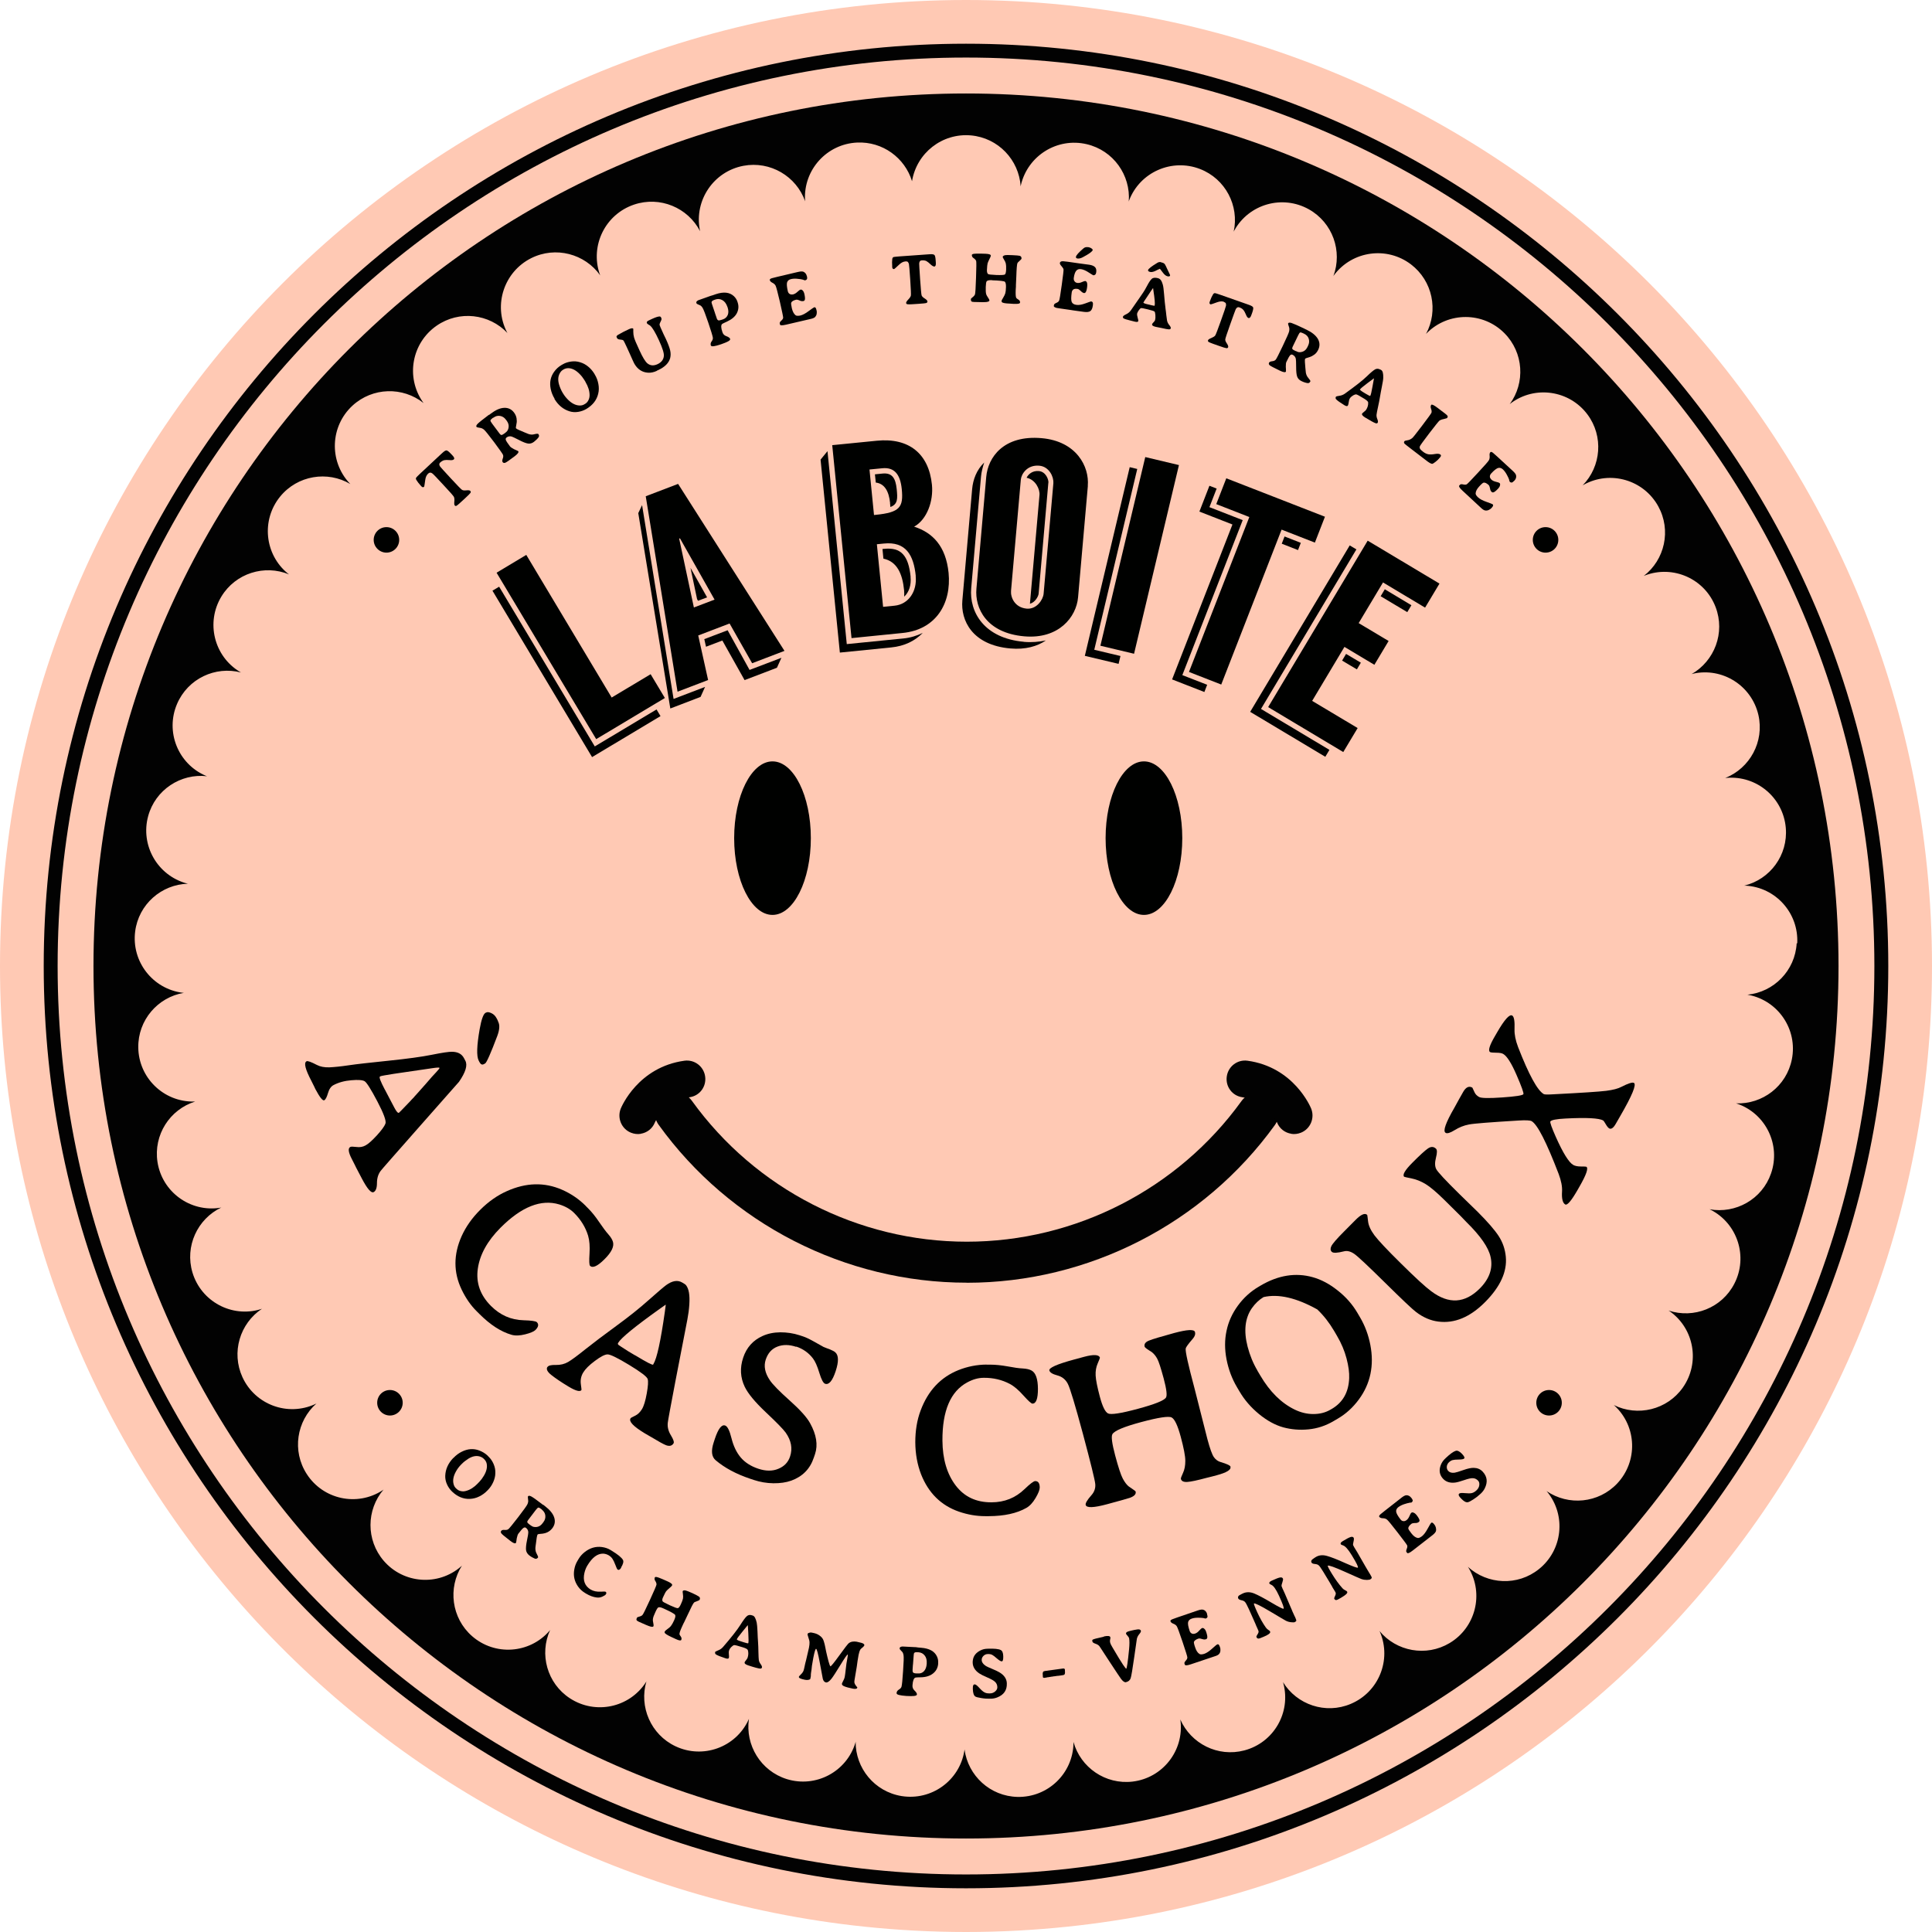 <svg width="285" height="285" viewBox="0 0 285 285" fill="none" xmlns="http://www.w3.org/2000/svg">
<g clip-path="url(#clip0_67_557)">
<path d="M142.5 0C63.799 0 0 63.799 0 142.5C0 216.119 55.825 276.694 127.46 284.208C132.404 284.725 137.418 285 142.5 285C147.582 285 152.596 284.725 157.54 284.208C229.175 276.694 285 216.119 285 142.5C285 63.799 221.201 0 142.5 0Z" fill="#FFC9B4"/>
<path d="M271.21 142.5C271.21 213.584 213.584 271.21 142.5 271.21C71.416 271.21 13.79 213.584 13.79 142.5C13.79 71.416 71.416 13.79 142.5 13.79C213.584 13.79 271.21 71.416 271.21 142.5Z" fill="#020202"/>
<path d="M142.5 278.553C67.481 278.553 6.448 217.519 6.448 142.5C6.448 67.481 67.481 6.448 142.5 6.448C217.519 6.448 278.552 67.481 278.552 142.5C278.552 217.519 217.519 278.553 142.5 278.553ZM142.5 8.49C68.606 8.49 8.501 68.606 8.501 142.5C8.501 216.395 68.617 276.511 142.5 276.511C216.383 276.511 276.499 216.395 276.499 142.5C276.499 68.606 216.394 8.49 142.5 8.49Z" fill="#020202"/>
<path d="M265.118 139.162C265.359 134.71 261.952 130.89 257.5 130.649C257.432 130.649 257.363 130.649 257.294 130.649C261.103 129.731 263.776 126.152 263.432 122.125C263.053 117.674 259.152 114.381 254.701 114.748C254.632 114.748 254.563 114.771 254.495 114.771C258.131 113.326 260.288 109.413 259.393 105.478C258.395 101.13 254.07 98.4 249.722 99.386C249.653 99.398 249.596 99.432 249.527 99.444C252.923 97.505 254.518 93.341 253.083 89.566C251.5 85.39 246.831 83.302 242.655 84.885C242.598 84.908 242.529 84.943 242.471 84.966C245.58 82.579 246.567 78.22 244.617 74.686C242.46 70.774 237.55 69.352 233.638 71.497C233.58 71.531 233.523 71.577 233.465 71.6C236.207 68.801 236.575 64.349 234.165 61.126C231.492 57.558 226.421 56.824 222.853 59.497C222.808 59.542 222.75 59.588 222.704 59.623C225.022 56.468 224.769 52.017 221.924 49.148C218.781 45.982 213.664 45.971 210.498 49.114C210.452 49.16 210.406 49.217 210.36 49.263C212.218 45.821 211.346 41.439 208.134 38.995C204.578 36.299 199.507 36.999 196.811 40.556C196.765 40.613 196.731 40.67 196.696 40.728C198.061 37.056 196.593 32.846 193.071 30.873C189.17 28.693 184.248 30.093 182.08 33.993C182.046 34.051 182.023 34.119 181.988 34.177C182.826 30.356 180.784 26.387 177.021 24.93C172.856 23.324 168.175 25.389 166.569 29.542C166.546 29.611 166.523 29.668 166.512 29.737C166.81 25.825 164.229 22.188 160.305 21.27C155.957 20.249 151.621 22.957 150.6 27.293C150.577 27.362 150.577 27.431 150.565 27.5C150.313 23.588 147.261 20.341 143.234 19.974C138.978 19.595 135.215 22.578 134.538 26.731C133.483 23.289 130.213 20.857 126.438 21.029C121.976 21.236 118.534 25.022 118.752 29.485C118.752 29.553 118.763 29.622 118.775 29.703C117.478 26.008 113.635 23.714 109.666 24.459C105.283 25.286 102.404 29.519 103.23 33.901C103.241 33.97 103.264 34.039 103.275 34.108C101.474 30.632 97.356 28.888 93.524 30.184C89.29 31.618 87.03 36.207 88.465 40.429C88.487 40.498 88.522 40.567 88.545 40.624C86.273 37.435 81.96 36.276 78.346 38.089C74.365 40.097 72.747 44.961 74.755 48.942C74.789 48.999 74.824 49.057 74.858 49.125C72.162 46.28 67.734 45.741 64.407 48.047C60.735 50.594 59.829 55.619 62.364 59.29C62.41 59.347 62.456 59.405 62.491 59.462C59.428 57.019 54.965 57.11 51.993 59.841C48.712 62.87 48.517 67.986 51.535 71.256C51.58 71.302 51.638 71.348 51.684 71.405C48.311 69.409 43.894 70.12 41.335 73.241C38.513 76.694 39.018 81.788 42.471 84.61C42.529 84.656 42.586 84.69 42.643 84.736C39.029 83.233 34.75 84.552 32.662 87.994C30.345 91.815 31.561 96.782 35.37 99.1C35.427 99.134 35.496 99.168 35.553 99.203C31.767 98.216 27.718 100.109 26.123 103.826C24.356 107.933 26.261 112.683 30.356 114.438C30.414 114.461 30.482 114.484 30.551 114.507C26.662 114.06 22.91 116.503 21.855 120.393C20.685 124.695 23.22 129.135 27.523 130.316C27.591 130.339 27.66 130.351 27.729 130.362C23.817 130.465 20.444 133.402 19.939 137.406C19.377 141.835 22.509 145.873 26.926 146.447C26.995 146.447 27.064 146.447 27.132 146.458C23.266 147.101 20.341 150.485 20.398 154.523C20.455 158.986 24.127 162.554 28.578 162.497C28.647 162.497 28.716 162.497 28.785 162.497C25.044 163.667 22.624 167.418 23.232 171.411C23.909 175.816 28.039 178.845 32.444 178.168C32.513 178.157 32.582 178.134 32.651 178.122C29.117 179.809 27.236 183.859 28.394 187.725C29.679 191.993 34.188 194.425 38.456 193.128C38.525 193.105 38.582 193.082 38.651 193.059C35.381 195.228 34.085 199.496 35.771 203.167C37.641 207.217 42.437 208.995 46.498 207.125C46.567 207.09 46.624 207.056 46.682 207.033C43.745 209.626 43.056 214.043 45.248 217.439C47.657 221.19 52.659 222.28 56.41 219.859C56.468 219.825 56.525 219.779 56.582 219.733C54.035 222.716 53.978 227.179 56.605 230.242C59.519 233.626 64.625 234.005 67.998 231.091C68.055 231.045 68.101 230.999 68.147 230.942C66.047 234.246 66.598 238.686 69.627 241.347C72.988 244.296 78.093 243.952 81.03 240.602C81.076 240.556 81.111 240.487 81.156 240.441C79.527 244.009 80.698 248.323 84.07 250.525C87.811 252.969 92.812 251.925 95.256 248.196C95.302 248.139 95.325 248.082 95.359 248.013C94.247 251.764 96.002 255.883 99.65 257.604C103.688 259.508 108.507 257.776 110.4 253.738C110.434 253.669 110.446 253.611 110.48 253.543C109.907 257.42 112.213 261.241 116.067 262.445C120.335 263.765 124.855 261.378 126.175 257.122C126.198 257.053 126.209 256.984 126.22 256.915C126.186 260.839 129.008 264.292 132.989 264.946C137.395 265.658 141.548 262.675 142.259 258.269C142.271 258.2 142.271 258.132 142.282 258.063C142.798 261.952 146.068 264.981 150.106 265.072C154.569 265.164 158.263 261.631 158.355 257.168C158.355 257.099 158.355 257.03 158.355 256.961C159.399 260.736 163.07 263.283 167.074 262.812C171.502 262.285 174.669 258.269 174.141 253.829C174.141 253.761 174.118 253.692 174.107 253.634C175.678 257.225 179.659 259.244 183.56 258.212C187.874 257.076 190.455 252.659 189.319 248.334C189.296 248.265 189.273 248.208 189.262 248.139C191.315 251.477 195.537 252.923 199.254 251.351C203.373 249.619 205.3 244.881 203.58 240.774C203.557 240.705 203.522 240.659 203.488 240.59C205.977 243.607 210.371 244.445 213.836 242.38C217.668 240.097 218.93 235.129 216.647 231.297C216.612 231.24 216.566 231.183 216.532 231.125C219.423 233.764 223.886 233.993 227.029 231.458C230.506 228.659 231.056 223.576 228.268 220.1C228.223 220.043 228.177 219.997 228.131 219.951C231.366 222.165 235.806 221.764 238.571 218.827C241.622 215.569 241.473 210.463 238.215 207.4C238.158 207.354 238.112 207.308 238.055 207.262C241.565 209.006 245.913 207.985 248.242 204.693C250.812 201.044 249.94 195.996 246.303 193.427C246.246 193.392 246.188 193.358 246.131 193.323C249.848 194.562 254.013 192.945 255.848 189.354C257.89 185.384 256.319 180.509 252.361 178.466C252.303 178.432 252.235 178.409 252.177 178.386C256.032 179.086 259.933 176.918 261.252 173.109C262.72 168.898 260.495 164.286 256.273 162.818C256.204 162.795 256.147 162.784 256.078 162.761C259.99 162.921 263.546 160.225 264.327 156.267C265.198 151.896 262.353 147.64 257.971 146.768C257.902 146.756 257.833 146.745 257.764 146.734C261.665 146.355 264.808 143.188 265.038 139.15L265.118 139.162Z" fill="#FFC9B4"/>
<path d="M87.73 110.113L96.851 104.652L97.436 105.638L87.34 111.684L72.644 87.133L73.631 86.548L87.742 110.113H87.73ZM95.979 99.455L98.079 102.965L87.948 109.034L73.252 84.483L77.635 81.856L90.231 102.897L95.979 99.455Z" fill="#000100"/>
<path d="M104.01 101.325L103.344 102.805L98.882 104.514L94.155 75.695L94.717 74.514L99.363 103.103L104.021 101.325H104.01ZM107.624 91.975L103 93.742L104.457 100.315L99.948 102.036L95.256 73.206L100.029 71.382L115.723 96.013L110.951 97.837L107.624 91.975ZM105.409 88.453L100.304 79.413L100.189 79.459L102.358 89.612L105.409 88.453ZM101.876 83.795L104.308 88.12L102.966 88.625L102.828 88.373L101.864 83.795H101.876ZM115.276 97.023L114.61 98.503L109.838 100.327L106.557 94.487L104.147 95.405L103.895 94.281L107.337 92.973L110.572 98.824L115.276 97.034V97.023Z" fill="#000100"/>
<path d="M133.207 94.189C134.309 94.086 135.261 93.776 136.121 93.363C134.963 94.544 133.437 95.313 131.452 95.508L123.892 96.265L121.046 67.802L122.067 66.552L124.913 95.015L130.764 94.43L133.207 94.189ZM139.93 84.483C140.378 89.038 138.06 92.892 133.138 93.374L125.612 94.132L122.767 65.668L129.352 65.014C134.068 64.544 137.016 66.919 137.475 71.508C137.716 73.905 136.752 76.636 134.848 77.691C137.567 78.563 139.529 80.548 139.93 84.495V84.483ZM128.928 75.971L129.169 75.948C132.748 75.592 133.288 74.835 133.024 72.15C132.817 70.074 132.003 68.88 130.133 69.076L128.263 69.259L128.928 75.971ZM131.303 74.215C131.131 72.46 130.477 71.336 129.192 71.186L129.066 69.97L130.201 69.856C131.624 69.718 132.117 70.567 132.278 72.15C132.416 73.527 132.462 74.387 131.349 74.789C131.326 74.594 131.303 74.387 131.291 74.227L131.303 74.215ZM135.089 84.965C134.779 81.879 133.632 79.848 130.374 80.181L129.352 80.284L130.27 89.519L131.98 89.347C134.01 89.141 135.307 87.248 135.077 84.976L135.089 84.965ZM134.32 85.091C134.446 86.307 134.091 87.374 133.379 88.017C133.391 87.73 133.402 87.443 133.368 87.076C133.127 84.632 132.324 82.831 130.316 82.407L130.179 80.984L130.465 80.961C132.897 80.72 134.01 81.913 134.332 85.091H134.32Z" fill="#000100"/>
<path d="M151.024 94.682C152.206 94.786 153.284 94.682 154.282 94.476C153.02 95.348 151.253 95.853 149.051 95.658C143.383 95.164 141.708 91.482 141.961 88.591L143.406 72.139C143.532 70.751 144.06 69.317 145.185 68.227C144.967 68.904 144.772 69.626 144.714 70.315L143.269 86.766C142.959 90.311 145.207 94.155 151.024 94.671V94.682ZM160.477 71.669L159.032 88.12C158.779 91.011 156.187 94.315 151.093 93.868C145.483 93.374 143.785 89.692 144.037 86.847L145.483 70.361C145.735 67.47 148.041 64.143 153.663 64.636C158.757 65.083 160.718 68.789 160.466 71.68L160.477 71.669ZM155.384 71.221C155.452 70.361 154.776 68.823 153.307 68.697C151.517 68.537 150.657 69.948 150.588 70.751L149.143 87.156C149.062 88.097 149.67 89.623 151.46 89.784C152.928 89.91 153.881 88.441 153.95 87.581L155.395 71.21L155.384 71.221ZM154.649 71.198L153.215 87.569C153.181 87.971 152.688 88.877 151.93 89.061L153.341 73.022C153.422 72.173 152.756 70.751 151.437 70.475C151.644 70.04 152.229 69.397 153.25 69.489C154.271 69.581 154.695 70.728 154.661 71.21L154.649 71.198Z" fill="#000100"/>
<path d="M161.43 95.853L165.284 96.77L165.009 97.929L160.03 96.748L166.65 68.915L167.762 69.179L161.418 95.864L161.43 95.853ZM173.912 68.606L167.292 96.438L162.325 95.256L168.944 67.424L173.912 68.606Z" fill="#000100"/>
<path d="M174.416 99.593L178.076 101.015L177.663 102.082L172.902 100.224L181.805 77.37L176.929 75.466L178.409 71.657L179.476 72.07L178.409 74.812L183.319 76.728L174.416 99.581V99.593ZM195.446 76.235L193.966 80.043L189.055 78.127L180.153 100.981L175.392 99.122L184.294 76.269L179.418 74.365L180.898 70.556L195.446 76.223V76.235ZM189.491 79.137L191.889 80.078L191.476 81.145L189.078 80.204L189.491 79.137Z" fill="#000100"/>
<path d="M186.004 104.572L196.111 110.618L195.503 111.639L184.421 105.008L199.105 80.457L200.092 81.042L186.015 104.583L186.004 104.572ZM200.276 107.394L198.153 110.939L187.071 104.308L201.755 79.757L212.345 86.09L210.222 89.635L204.016 85.918L200.425 91.918L204.842 94.556L202.742 98.067L198.325 95.428L193.564 103.39L200.264 107.394H200.276ZM197.981 97.447L198.566 96.461L200.746 97.757L200.161 98.744L197.981 97.447ZM203.671 87.948L204.279 86.927L208.203 89.279L207.595 90.3L203.66 87.948H203.671Z" fill="#000100"/>
<path d="M66.885 215.075C67.263 214.674 67.676 214.364 68.124 214.146C68.996 213.71 69.845 213.652 70.682 213.962C71.164 214.146 71.588 214.398 71.944 214.742L72.024 214.834L72.105 214.914C72.392 215.19 72.632 215.545 72.816 215.97C73 216.406 73.091 216.842 73.068 217.301C73.068 217.76 72.954 218.196 72.759 218.632C72.564 219.068 72.311 219.446 71.99 219.779L71.91 219.859C71.554 220.238 71.141 220.536 70.694 220.754C70.235 220.983 69.776 221.087 69.305 221.11C68.353 221.144 67.481 220.788 66.69 220.031C66.368 219.721 66.116 219.366 65.933 218.953C65.749 218.54 65.669 218.127 65.68 217.714C65.715 216.739 66.105 215.867 66.862 215.075H66.885ZM70.476 218.827L70.717 218.586C70.957 218.333 71.175 218.035 71.382 217.691C71.784 217.014 71.91 216.406 71.784 215.867C71.726 215.626 71.588 215.408 71.394 215.224L71.336 215.167C71.175 215.018 70.969 214.903 70.705 214.834C70.189 214.708 69.65 214.834 69.076 215.19C68.72 215.419 68.388 215.672 68.101 215.97L67.975 216.096C67.699 216.383 67.458 216.704 67.263 217.06C66.873 217.76 66.759 218.391 66.919 218.953C66.977 219.182 67.091 219.377 67.252 219.538L67.367 219.641C67.539 219.802 67.745 219.916 67.998 219.962C68.25 220.02 68.502 220.008 68.766 219.928C69.363 219.767 69.936 219.4 70.487 218.827H70.476Z" fill="#000100"/>
<path d="M80.147 221.982L80.422 222.2C81.122 222.739 81.57 223.289 81.753 223.852C81.937 224.425 81.845 224.953 81.478 225.435C81.26 225.71 81.019 225.905 80.755 226.031C80.48 226.158 80.239 226.215 80.044 226.238C79.596 226.272 79.355 226.307 79.332 226.33C79.252 226.433 79.206 226.605 79.172 226.846C79.149 227.087 79.103 227.374 79.057 227.706C79.011 228.039 78.977 228.257 78.977 228.372C78.977 228.67 79.023 228.922 79.138 229.129C79.332 229.485 79.413 229.691 79.367 229.76C79.229 229.932 79.08 229.989 78.897 229.921C78.644 229.817 78.369 229.668 78.082 229.45C77.807 229.232 77.646 228.968 77.6 228.67C77.566 228.36 77.6 227.89 77.738 227.236C77.876 226.593 77.933 226.203 77.933 226.066C77.933 225.779 77.818 225.561 77.6 225.389C77.474 225.297 77.359 225.297 77.222 225.389C77.084 225.469 76.843 225.756 76.476 226.226C76.384 226.341 76.304 226.571 76.235 226.903L76.177 227.293C76.143 227.488 76.132 227.592 76.109 227.603C75.994 227.741 75.719 227.649 75.283 227.305C74.503 226.708 74.067 226.341 73.963 226.203C73.86 226.066 73.849 225.94 73.94 225.825C74.021 225.71 74.193 225.664 74.434 225.687C74.675 225.71 74.87 225.676 75.007 225.561C75.145 225.446 75.627 224.861 76.441 223.806C77.256 222.739 77.715 222.108 77.807 221.89C77.898 221.672 77.944 221.477 77.91 221.293C77.864 220.96 77.853 220.765 77.898 220.72C77.979 220.616 78.151 220.628 78.403 220.765C78.656 220.903 79.229 221.316 80.113 221.993L80.147 221.982ZM79.929 222.67L79.803 222.578C79.619 222.44 79.482 222.372 79.401 222.395C79.321 222.418 79.206 222.532 79.034 222.75L77.898 224.242C77.818 224.345 77.772 224.448 77.784 224.528C77.784 224.609 77.876 224.712 78.036 224.827L78.197 224.953L78.231 224.976L78.334 225.045C78.334 225.045 78.38 225.068 78.403 225.091C78.598 225.24 78.851 225.286 79.183 225.251C79.505 225.205 79.791 225.033 80.009 224.735L80.159 224.54C80.388 224.242 80.48 223.92 80.445 223.576C80.411 223.232 80.239 222.934 79.918 222.681L79.929 222.67Z" fill="#000100"/>
<path d="M91.642 231.252C91.459 231.55 91.287 231.642 91.115 231.538C91.034 231.492 90.931 231.263 90.782 230.861C90.633 230.46 90.484 230.15 90.346 229.944C90.208 229.737 90.013 229.565 89.772 229.416C89.772 229.416 89.772 229.416 89.761 229.416C89.52 229.278 89.256 229.198 88.958 229.186C88.132 229.175 87.363 229.749 86.652 230.93C86.445 231.263 86.308 231.63 86.216 232.009C85.952 233.133 86.262 233.959 87.134 234.487C87.134 234.487 87.134 234.487 87.145 234.487C87.547 234.728 88.052 234.831 88.66 234.797C89.05 234.774 89.268 234.774 89.314 234.797C89.451 234.888 89.486 234.992 89.405 235.129L89.337 235.232C89.291 235.301 89.141 235.393 88.878 235.519C88.614 235.645 88.338 235.691 88.04 235.657C87.524 235.6 86.996 235.405 86.457 235.083L86.308 234.992C85.872 234.728 85.528 234.406 85.264 234.028C84.736 233.271 84.552 232.445 84.713 231.538C84.793 231.056 84.954 230.632 85.183 230.253L85.367 229.944C85.585 229.577 85.883 229.244 86.262 228.946C87.042 228.337 87.879 228.097 88.786 228.211C89.268 228.28 89.692 228.418 90.059 228.647L90.208 228.739C91.138 229.301 91.7 229.76 91.895 230.116C92.021 230.345 91.929 230.724 91.62 231.229L91.642 231.252Z" fill="#000100"/>
<path d="M97.883 237.275C97.482 237.091 97.218 237.045 97.081 237.137C96.989 237.206 96.84 237.435 96.656 237.86C96.461 238.273 96.346 238.582 96.323 238.789C96.289 238.984 96.312 239.202 96.369 239.42C96.427 239.649 96.427 239.81 96.392 239.902C96.346 239.994 96.197 240.005 95.933 239.936C95.669 239.867 95.107 239.626 94.224 239.225C94.04 239.133 93.937 239.064 93.903 238.984C93.868 238.904 93.88 238.8 93.96 238.64C93.983 238.582 94.109 238.525 94.327 238.468C94.545 238.41 94.706 238.33 94.797 238.204C94.901 238.089 95.256 237.355 95.876 236.013C96.495 234.67 96.817 233.913 96.84 233.764C96.862 233.603 96.794 233.408 96.644 233.179C96.541 233.018 96.53 232.846 96.61 232.663L96.759 232.617C96.92 232.617 97.516 232.835 98.537 233.305C99.008 233.523 99.214 233.707 99.145 233.867C99.111 233.948 98.985 234.074 98.767 234.257C98.549 234.441 98.388 234.59 98.285 234.716C98.182 234.842 98.021 235.152 97.803 235.634C97.689 235.875 97.666 236.07 97.746 236.219C97.792 236.299 98.147 236.494 98.813 236.804C99.467 237.102 99.868 237.252 99.995 237.229C100.121 237.206 100.281 237.011 100.442 236.644C100.614 236.265 100.717 235.99 100.752 235.795C100.786 235.611 100.775 235.393 100.74 235.152C100.706 234.911 100.694 234.762 100.706 234.728C100.763 234.601 100.912 234.578 101.153 234.624C101.291 234.647 101.612 234.785 102.14 235.014C102.656 235.255 102.977 235.427 103.104 235.519C103.264 235.645 103.299 235.795 103.207 235.99C103.172 236.047 103.046 236.127 102.805 236.208C102.576 236.288 102.427 236.345 102.381 236.403C102.255 236.517 101.956 237.102 101.474 238.146L100.935 239.282L100.82 239.5L100.614 239.948C100.35 240.521 100.224 240.888 100.235 241.06C100.235 241.129 100.304 241.244 100.43 241.416C100.545 241.588 100.568 241.749 100.499 241.909C100.442 242.047 100.178 242.013 99.731 241.806L99.513 241.703L99.065 241.496C98.446 241.21 98.102 240.992 98.044 240.842V240.716C98.09 240.602 98.228 240.464 98.469 240.303C98.698 240.143 98.882 239.982 98.996 239.821C99.123 239.661 99.272 239.397 99.444 239.018C99.616 238.64 99.673 238.376 99.593 238.227C99.524 238.078 98.962 237.768 97.906 237.286L97.883 237.275Z" fill="#000100"/>
<path d="M110.928 238.284L111.065 238.33C111.306 238.41 111.49 238.754 111.628 239.374C111.673 239.58 111.708 240.005 111.742 240.647C111.765 241.278 111.788 241.806 111.823 242.231C111.857 242.655 111.868 243.148 111.88 243.722C111.891 244.296 111.914 244.674 111.937 244.869C111.96 245.064 112.052 245.271 112.213 245.489C112.373 245.707 112.431 245.879 112.396 245.994C112.362 246.108 112.259 246.154 112.109 246.143C111.868 246.12 111.283 245.971 110.377 245.672C109.964 245.535 109.792 245.386 109.849 245.202C109.861 245.156 109.93 245.053 110.056 244.904C110.182 244.743 110.251 244.628 110.285 244.537C110.411 244.135 110.423 243.768 110.32 243.424C110.274 243.286 110.044 243.148 109.631 243.022C108.863 242.781 108.427 242.667 108.312 242.678C108.197 242.69 108.06 242.781 107.888 242.953C107.715 243.125 107.612 243.286 107.555 243.458C107.497 243.63 107.486 243.825 107.52 244.055C107.555 244.284 107.543 244.456 107.52 244.56C107.474 244.697 107.302 244.72 107.004 244.617C106.304 244.387 105.845 244.204 105.627 244.066C105.49 243.974 105.455 243.848 105.501 243.676C105.501 243.653 105.708 243.55 106.086 243.389C106.293 243.298 106.488 243.148 106.66 242.953C107.922 241.496 108.759 240.418 109.195 239.73C109.631 239.041 109.953 238.594 110.171 238.41C110.377 238.227 110.629 238.181 110.928 238.284ZM108.702 241.818V241.864C108.702 241.864 108.817 241.978 109.127 242.07L109.689 242.254C110.136 242.403 110.366 242.449 110.389 242.391C110.434 242.254 110.434 241.772 110.389 240.957C110.343 240.143 110.32 239.73 110.308 239.73C110.308 239.73 110.044 240.051 109.528 240.682C109.012 241.313 108.736 241.691 108.702 241.806V241.818Z" fill="#000100"/>
<path d="M126.45 242.196C126.966 242.299 127.276 242.391 127.402 242.494L127.517 242.655C127.494 242.77 127.402 242.896 127.23 243.034C127.058 243.171 126.966 243.263 126.932 243.309C126.817 243.493 126.725 243.756 126.656 244.112C126.588 244.456 126.542 244.754 126.507 244.995L126.381 245.902C126.324 246.303 126.243 246.762 126.152 247.255C126.06 247.76 126.014 248.07 126.037 248.208C126.06 248.345 126.129 248.483 126.232 248.621L126.473 248.93C126.438 249.126 126.221 249.183 125.808 249.103C125.245 248.988 124.809 248.873 124.488 248.735C124.27 248.632 124.167 248.506 124.201 248.345L124.259 248.208C124.465 247.829 124.58 247.554 124.614 247.347C124.649 247.152 124.706 246.774 124.764 246.223C124.821 245.661 124.89 245.168 124.981 244.732C125.062 244.296 125.085 244.078 125.062 244.066C124.97 244.055 124.614 244.559 123.972 245.615C123.329 246.659 122.905 247.324 122.676 247.611C122.343 248.036 122.067 248.219 121.849 248.185C121.62 248.139 121.459 247.967 121.379 247.657L121.322 247.359C121.299 247.255 121.241 246.946 121.15 246.441L120.92 245.213C120.679 243.917 120.496 243.252 120.392 243.229C120.289 243.206 120.152 243.665 119.968 244.594C119.888 245.041 119.819 245.42 119.773 245.73L119.716 246.269C119.693 246.441 119.67 246.613 119.635 246.797L119.612 247.049V247.255C119.589 247.359 119.566 247.496 119.532 247.669L119.429 247.749C119.257 247.829 119.027 247.841 118.752 247.795C118.121 247.669 117.823 247.531 117.846 247.37C117.846 247.301 117.949 247.187 118.109 247.038C118.27 246.888 118.396 246.739 118.477 246.579C118.557 246.429 118.649 246.085 118.752 245.535L118.821 245.236L118.901 244.938C119.131 243.997 119.268 243.378 119.337 243.057C119.394 242.735 119.429 242.483 119.417 242.288C119.417 242.093 119.36 241.863 119.257 241.577C119.153 241.301 119.119 241.106 119.131 241.003L119.257 240.9C119.417 240.831 119.578 240.796 119.727 240.831L120.002 240.888C120.335 240.957 120.633 241.072 120.897 241.267C121.161 241.45 121.345 241.668 121.448 241.909L121.54 242.173C121.62 242.403 121.677 242.678 121.746 243.011C121.804 243.343 121.895 243.779 122.033 244.341C122.159 244.892 122.285 245.317 122.389 245.615L122.492 245.81C122.584 245.833 123.02 245.294 123.811 244.204C124.591 243.114 125.062 242.517 125.199 242.403C125.509 242.162 125.922 242.093 126.427 242.185L126.45 242.196Z" fill="#000100"/>
<path d="M132.255 249.779C132.267 249.538 132.393 249.366 132.599 249.24C132.817 249.114 132.943 248.965 132.989 248.804C133.058 248.54 133.139 247.76 133.219 246.487C133.311 245.213 133.334 244.445 133.288 244.181C133.242 243.917 133.173 243.733 133.058 243.641C132.829 243.412 132.714 243.274 132.714 243.206V243.125C132.726 242.988 132.863 242.907 133.127 242.884C133.196 242.884 133.563 242.896 134.228 242.942L134.917 242.976H135.054L135.456 243.033L135.869 243.068C137.085 243.16 137.865 243.584 138.221 244.364C138.359 244.663 138.416 244.972 138.393 245.293V245.443C138.347 246.016 138.095 246.498 137.647 246.854C137.2 247.221 136.58 247.416 135.812 247.427C135.353 247.427 135.1 247.45 135.031 247.473C134.802 247.554 134.653 247.932 134.607 248.598C134.584 248.907 134.676 249.148 134.871 249.343C135.135 249.596 135.272 249.791 135.261 249.951C135.261 250.078 135.112 250.146 134.848 250.181C134.584 250.215 134.205 250.204 133.701 250.181C132.726 250.112 132.255 249.986 132.267 249.791L132.255 249.779ZM134.618 246.315C134.607 246.51 134.63 246.647 134.699 246.716C134.768 246.796 134.917 246.842 135.158 246.854H135.399C135.754 246.888 136.053 246.785 136.293 246.533C136.534 246.28 136.672 245.913 136.706 245.431V245.385C136.741 244.892 136.638 244.502 136.408 244.215C136.179 243.917 135.857 243.756 135.467 243.733H135.341C135.054 243.699 134.882 243.756 134.825 243.894C134.802 243.94 134.779 244.204 134.745 244.674L134.687 245.454L134.664 245.649L134.618 246.315Z" fill="#000100"/>
<path d="M145.758 243.206C146.676 243.183 147.296 243.24 147.617 243.401C147.858 243.515 147.984 243.825 147.995 244.318C148.007 244.823 147.938 245.076 147.766 245.076C147.628 245.076 147.399 244.938 147.078 244.663C146.756 244.376 146.515 244.192 146.355 244.112C146.194 244.032 145.976 243.986 145.724 243.997C145.46 243.997 145.242 244.1 145.07 244.272C144.898 244.445 144.806 244.651 144.818 244.881C144.818 245.19 145.013 245.466 145.357 245.707C145.529 245.833 145.942 246.016 146.573 246.28C147.204 246.544 147.651 246.796 147.927 247.06C148.317 247.427 148.512 247.852 148.523 248.334C148.558 249.332 148.076 250.02 147.101 250.399C146.814 250.514 146.515 250.571 146.206 250.582H146.022C145.644 250.594 145.219 250.571 144.76 250.491C144.301 250.422 144.003 250.341 143.877 250.261C143.647 250.112 143.533 249.756 143.51 249.194V249.022C143.498 248.655 143.59 248.471 143.785 248.471C143.923 248.471 144.141 248.632 144.45 248.976C144.76 249.32 145.024 249.55 145.231 249.653C145.437 249.768 145.701 249.814 146.022 249.802C146.343 249.802 146.607 249.687 146.814 249.504C147.032 249.309 147.123 249.114 147.123 248.907C147.123 248.586 147.009 248.322 146.814 248.127C146.619 247.921 146.229 247.703 145.644 247.45C145.058 247.198 144.657 246.991 144.439 246.842C143.819 246.418 143.498 245.879 143.487 245.259C143.487 245.121 143.487 244.995 143.521 244.846C143.613 244.25 143.991 243.791 144.622 243.469C144.932 243.309 145.265 243.228 145.609 243.217H145.793L145.758 243.206Z" fill="#000100"/>
<path d="M153.846 247.324L153.823 247.118V247.072C153.778 246.728 153.858 246.544 154.064 246.521L154.145 246.498L156.818 246.131C156.99 246.108 157.082 246.177 157.093 246.326V246.407V246.441V246.487C157.139 246.854 157.07 247.061 156.898 247.083L156.818 247.106L156.451 247.164L156.084 247.21H156.003L155.533 247.279H155.487L155.154 247.336H155.108L154.856 247.382H154.81L154.638 247.416H154.546L154.42 247.451L154.213 247.485L154.053 247.508C153.915 247.519 153.835 247.462 153.823 247.336L153.846 247.324Z" fill="#000100"/>
<path d="M162.818 241.404C163.426 241.278 163.747 241.313 163.793 241.531C163.816 241.622 163.793 241.737 163.759 241.863C163.724 241.99 163.724 242.127 163.759 242.288C163.793 242.437 163.896 242.678 164.091 242.988C164.86 244.307 165.388 245.156 165.663 245.569C165.938 245.971 166.099 246.166 166.133 246.166C166.225 246.143 166.374 245.179 166.558 243.286C166.627 242.552 166.627 242.012 166.558 241.657C166.535 241.565 166.455 241.45 166.328 241.301C166.191 241.152 166.122 241.06 166.11 241.014C166.088 240.9 166.133 240.819 166.248 240.739C166.363 240.67 166.604 240.601 166.971 240.521L167.327 240.441C167.705 240.36 167.958 240.338 168.084 240.372C168.198 240.406 168.279 240.475 168.302 240.578C168.325 240.682 168.244 240.842 168.061 241.06C167.877 241.278 167.763 241.508 167.705 241.749C167.705 241.795 167.567 242.701 167.315 244.468C167.063 246.234 166.891 247.267 166.787 247.577C166.684 247.875 166.443 248.07 166.088 248.15C165.881 248.196 165.629 248.013 165.342 247.623C165.181 247.393 164.642 246.602 163.759 245.248L162.978 244.055C162.841 243.86 162.692 243.63 162.531 243.366C162.359 243.114 162.244 242.93 162.187 242.85C162.061 242.689 161.866 242.563 161.59 242.471C161.315 242.38 161.166 242.276 161.143 242.139C161.108 242.001 161.12 241.921 161.177 241.886C161.269 241.806 161.774 241.668 162.692 241.473L162.852 241.439L162.818 241.404Z" fill="#000100"/>
<path d="M178.053 238.1C178.122 238.318 178.145 238.467 178.111 238.559C178.065 238.651 177.985 238.72 177.858 238.754H177.755L177.629 238.708L177.491 238.685C177.354 238.662 177.101 238.639 176.745 238.639C176.39 238.639 176.057 238.674 175.782 238.777C175.506 238.869 175.334 239.041 175.266 239.282C175.208 239.523 175.277 239.959 175.495 240.59C175.552 240.773 175.656 240.888 175.805 240.968C175.942 241.037 176.126 241.037 176.321 240.968C176.516 240.899 176.711 240.762 176.895 240.544C177.09 240.326 177.239 240.2 177.331 240.165C177.434 240.131 177.537 240.165 177.663 240.28C177.778 240.383 177.87 240.532 177.927 240.716C178.088 241.209 178.145 241.53 178.065 241.68L177.962 241.794C177.767 241.863 177.606 241.863 177.457 241.817C177.136 241.714 176.929 241.68 176.803 241.714C176.424 241.84 176.206 242.001 176.126 242.196C176.092 242.299 176.149 242.574 176.31 243.033C176.459 243.492 176.665 243.813 176.941 243.986C177.078 244.077 177.319 244.066 177.652 243.963C177.985 243.848 178.375 243.595 178.811 243.194C179.246 242.792 179.51 242.586 179.591 242.563C179.728 242.517 179.843 242.62 179.935 242.896L179.992 243.068C180.027 243.16 180.038 243.297 180.027 243.481C180.027 243.664 179.958 243.825 179.855 243.963C179.751 244.1 179.545 244.226 179.224 244.318L175.667 245.511C175.128 245.695 174.83 245.706 174.784 245.569L174.726 245.408C174.692 245.293 174.749 245.156 174.921 244.972C175.082 244.8 175.162 244.64 175.151 244.49C175.151 244.353 174.91 243.596 174.451 242.219C173.992 240.854 173.705 240.085 173.602 239.913C173.499 239.741 173.327 239.615 173.086 239.523C172.845 239.431 172.707 239.305 172.661 239.156C172.627 239.052 172.719 238.949 172.96 238.857C173.189 238.766 173.958 238.49 175.266 238.054L176.539 237.618L176.745 237.549C177.078 237.435 177.331 237.412 177.491 237.458C177.767 237.538 177.962 237.745 178.065 238.066L178.053 238.1Z" fill="#000100"/>
<path d="M191.017 238.479C191.166 238.8 191.235 239.007 191.224 239.076C191.212 239.156 191.121 239.225 190.96 239.305C190.903 239.328 190.742 239.328 190.478 239.305C190.203 239.282 189.939 239.213 189.675 239.076C189.56 239.018 188.792 238.571 187.358 237.71C185.923 236.861 185.143 236.471 184.983 236.54C184.925 236.575 185.086 237.01 185.476 237.859C185.866 238.708 186.279 239.443 186.715 240.062C186.841 240.234 186.967 240.36 187.105 240.441C187.243 240.521 187.335 240.601 187.369 240.682V240.808C187.346 240.957 187.071 241.152 186.554 241.381L186.348 241.473C185.946 241.657 185.694 241.737 185.591 241.714C185.488 241.691 185.407 241.622 185.35 241.496C185.315 241.427 185.361 241.301 185.488 241.118C185.614 240.934 185.671 240.785 185.66 240.659C185.66 240.59 185.533 240.315 185.304 239.81L185.212 239.58L184.914 238.903C184.719 238.456 184.489 237.94 184.226 237.366C183.962 236.792 183.778 236.448 183.663 236.322C183.549 236.196 183.377 236.104 183.124 236.058C182.872 236.001 182.723 235.921 182.665 235.806C182.608 235.691 182.619 235.588 182.665 235.485C182.723 235.381 182.883 235.278 183.147 235.152L183.354 235.049C183.858 234.819 184.409 234.819 185.006 235.06C185.591 235.301 186.44 235.748 187.541 236.402C188.642 237.056 189.239 237.355 189.342 237.309C189.457 237.251 189.228 236.609 188.665 235.381C188.241 234.464 187.874 233.936 187.564 233.798C187.381 233.718 187.277 233.649 187.254 233.592C187.185 233.454 187.3 233.316 187.587 233.179C188.161 232.915 188.562 232.754 188.792 232.708C189.033 232.662 189.182 232.708 189.251 232.869C189.296 232.961 189.262 233.144 189.17 233.42C189.067 233.695 189.033 233.878 189.044 233.959C189.067 234.051 189.216 234.418 189.526 235.06L190.467 237.263L190.558 237.469L190.639 237.676C190.719 237.859 190.834 238.112 190.983 238.433L191.017 238.479Z" fill="#000100"/>
<path d="M202.077 232.169C202.26 232.479 202.364 232.663 202.352 232.743C202.352 232.812 202.272 232.904 202.123 232.995C202.077 233.03 201.916 233.041 201.641 233.064C201.377 233.064 201.102 233.03 200.815 232.927C200.7 232.892 199.874 232.525 198.36 231.848C196.845 231.171 196.008 230.873 195.87 230.965C195.813 230.999 196.019 231.412 196.513 232.215C197.006 233.007 197.499 233.695 198.004 234.257C198.142 234.418 198.291 234.521 198.44 234.59C198.589 234.647 198.681 234.728 198.727 234.797L198.75 234.923C198.727 235.072 198.474 235.301 197.993 235.588L197.809 235.703C197.43 235.932 197.189 236.047 197.086 236.036C196.983 236.024 196.891 235.967 196.834 235.852C196.788 235.795 196.834 235.657 196.926 235.462C197.029 235.267 197.063 235.106 197.04 234.992C197.04 234.934 196.88 234.659 196.581 234.189L196.467 233.971L196.088 233.328C195.836 232.904 195.549 232.422 195.216 231.883C194.884 231.355 194.666 231.022 194.539 230.919C194.413 230.804 194.23 230.735 193.966 230.712C193.713 230.689 193.553 230.632 193.484 230.517C193.415 230.414 193.404 230.299 193.461 230.196C193.507 230.093 193.656 229.967 193.897 229.817L194.092 229.691C194.562 229.404 195.113 229.347 195.732 229.519C196.352 229.691 197.247 230.035 198.406 230.563C199.576 231.079 200.207 231.309 200.299 231.252C200.413 231.183 200.115 230.575 199.404 229.416C198.876 228.556 198.451 228.074 198.119 227.97C197.924 227.902 197.82 227.856 197.786 227.798C197.706 227.661 197.786 227.523 198.061 227.351C198.601 227.018 198.979 226.823 199.209 226.743C199.438 226.663 199.599 226.697 199.69 226.846C199.736 226.938 199.736 227.121 199.668 227.397C199.599 227.684 199.576 227.867 199.61 227.947C199.633 228.028 199.84 228.372 200.218 228.98L201.411 231.057L201.526 231.252L201.641 231.447C201.733 231.619 201.882 231.86 202.065 232.158L202.077 232.169Z" fill="#000100"/>
<path d="M208.192 220.949C208.329 221.133 208.398 221.27 208.398 221.362C208.398 221.465 208.329 221.546 208.226 221.637L208.123 221.66H207.997L207.859 221.695C207.721 221.718 207.48 221.775 207.136 221.89C206.792 222.005 206.505 222.154 206.264 222.337C206.035 222.521 205.932 222.739 205.955 222.98C205.977 223.232 206.195 223.622 206.597 224.138C206.712 224.288 206.849 224.379 207.021 224.391C207.182 224.414 207.343 224.356 207.503 224.23C207.664 224.104 207.802 223.909 207.916 223.645C208.02 223.381 208.123 223.209 208.203 223.152C208.283 223.083 208.398 223.083 208.547 223.152C208.696 223.209 208.823 223.324 208.949 223.473C209.27 223.886 209.419 224.173 209.408 224.334L209.339 224.483C209.178 224.609 209.029 224.666 208.869 224.666C208.536 224.666 208.318 224.701 208.215 224.781C207.905 225.022 207.744 225.251 207.744 225.458C207.744 225.561 207.893 225.802 208.192 226.181C208.49 226.571 208.788 226.8 209.098 226.869C209.259 226.915 209.488 226.823 209.763 226.617C210.039 226.399 210.314 226.031 210.601 225.504C210.888 224.976 211.06 224.689 211.117 224.643C211.232 224.552 211.381 224.62 211.542 224.838L211.656 224.987C211.714 225.068 211.771 225.194 211.817 225.366C211.863 225.55 211.863 225.71 211.817 225.882C211.76 226.043 211.599 226.226 211.347 226.433L208.398 228.727C207.951 229.072 207.675 229.198 207.584 229.083L207.48 228.957C207.412 228.865 207.423 228.705 207.515 228.487C207.607 228.269 207.629 228.085 207.572 227.959C207.515 227.833 207.044 227.19 206.161 226.054C205.278 224.907 204.75 224.276 204.601 224.161C204.44 224.035 204.245 223.966 203.993 223.966C203.74 223.966 203.568 223.886 203.465 223.76C203.396 223.668 203.465 223.542 203.637 223.381C203.821 223.221 204.463 222.716 205.553 221.867L206.608 221.041L206.781 220.903C207.056 220.697 207.274 220.582 207.446 220.571C207.733 220.559 207.985 220.685 208.192 220.961V220.949Z" fill="#000100"/>
<path d="M213.228 215.121C213.893 214.49 214.398 214.123 214.742 214.02C214.995 213.939 215.293 214.089 215.649 214.444C215.993 214.811 216.108 215.041 215.981 215.156C215.89 215.247 215.626 215.305 215.19 215.305C214.765 215.305 214.456 215.339 214.284 215.385C214.1 215.431 213.916 215.546 213.733 215.718C213.549 215.901 213.446 216.108 213.423 216.36C213.412 216.613 213.48 216.819 213.641 216.991C213.859 217.221 214.169 217.301 214.593 217.244C214.811 217.209 215.224 217.083 215.878 216.853C216.521 216.624 217.037 216.521 217.404 216.532C217.943 216.544 218.368 216.727 218.7 217.071C219.389 217.794 219.492 218.62 219.022 219.561C218.884 219.836 218.7 220.077 218.471 220.295L218.333 220.421C218.058 220.685 217.725 220.938 217.335 221.19C216.945 221.442 216.67 221.58 216.521 221.603C216.245 221.649 215.924 221.465 215.534 221.052L215.419 220.926C215.167 220.662 215.11 220.456 215.259 220.33C215.362 220.238 215.637 220.215 216.096 220.261C216.555 220.307 216.899 220.307 217.129 220.249C217.358 220.192 217.588 220.054 217.817 219.836C218.047 219.618 218.184 219.366 218.219 219.079C218.253 218.804 218.196 218.586 218.047 218.425C217.829 218.196 217.576 218.07 217.289 218.058C217.003 218.035 216.567 218.138 215.97 218.345C215.373 218.551 214.937 218.666 214.662 218.701C213.916 218.792 213.32 218.609 212.895 218.161C212.804 218.07 212.723 217.955 212.643 217.84C212.322 217.335 212.287 216.75 212.551 216.085C212.677 215.764 212.872 215.477 213.113 215.236L213.251 215.11L213.228 215.121Z" fill="#000100"/>
<path d="M119.612 123.639C119.612 129.892 117.077 134.963 113.956 134.963C110.836 134.963 108.3 129.892 108.3 123.639C108.3 117.387 110.836 112.316 113.956 112.316C117.077 112.316 119.612 117.387 119.612 123.639Z" fill="#000100"/>
<path d="M174.405 123.639C174.405 129.892 171.87 134.963 168.749 134.963C165.629 134.963 163.093 129.892 163.093 123.639C163.093 117.387 165.629 112.316 168.749 112.316C171.87 112.316 174.405 117.387 174.405 123.639Z" fill="#000100"/>
<path d="M63.133 69.89C62.927 70.085 62.789 70.383 62.732 70.785C62.64 71.439 62.594 71.772 62.571 71.794C62.433 71.921 62.296 71.898 62.147 71.726L62.043 71.611C61.791 71.336 61.584 71.072 61.424 70.808C61.343 70.67 61.332 70.555 61.389 70.464C61.447 70.361 62.192 69.649 63.638 68.318L65.049 66.999L65.302 66.77C65.577 66.517 65.772 66.414 65.909 66.448C66.047 66.494 66.254 66.655 66.529 66.953L66.758 67.194C67.011 67.458 67.068 67.653 66.942 67.768C66.839 67.871 66.621 67.905 66.311 67.871C66.001 67.837 65.737 67.848 65.542 67.882C65.347 67.928 65.141 68.043 64.923 68.238C64.762 68.387 64.762 68.594 64.934 68.835C64.992 68.915 65.508 69.489 66.483 70.544C67.458 71.6 68.009 72.162 68.147 72.253C68.284 72.345 68.491 72.368 68.801 72.334C69.099 72.299 69.294 72.334 69.374 72.414C69.454 72.506 69.466 72.598 69.397 72.712C69.328 72.816 69.041 73.102 68.548 73.561L67.906 74.146C67.653 74.376 67.481 74.525 67.367 74.594C67.263 74.663 67.16 74.651 67.091 74.571C67.011 74.491 66.988 74.284 67.022 73.974C67.057 73.665 67.022 73.435 66.954 73.286C66.873 73.148 66.368 72.552 65.405 71.531C64.453 70.498 63.913 69.936 63.799 69.856C63.684 69.764 63.581 69.718 63.477 69.718C63.386 69.718 63.271 69.764 63.145 69.879L63.133 69.89Z" fill="#000100"/>
<path d="M72.151 61.206L72.426 60.999C73.126 60.471 73.78 60.185 74.376 60.162C74.973 60.139 75.455 60.368 75.822 60.85C76.028 61.125 76.154 61.412 76.2 61.711C76.246 62.009 76.246 62.25 76.2 62.445C76.12 62.892 76.086 63.122 76.097 63.145C76.177 63.248 76.327 63.34 76.556 63.431C76.785 63.523 77.049 63.638 77.359 63.776C77.669 63.913 77.875 63.993 77.979 64.028C78.265 64.12 78.518 64.131 78.747 64.074C79.149 63.971 79.367 63.959 79.413 64.028C79.55 64.2 79.55 64.372 79.436 64.521C79.275 64.739 79.046 64.957 78.77 65.175C78.483 65.393 78.197 65.474 77.887 65.428C77.577 65.382 77.13 65.21 76.545 64.9C75.96 64.602 75.604 64.43 75.478 64.395C75.202 64.326 74.961 64.361 74.732 64.533C74.606 64.624 74.571 64.751 74.617 64.9C74.663 65.049 74.87 65.37 75.225 65.841C75.305 65.955 75.512 66.093 75.81 66.254L76.166 66.414C76.338 66.495 76.441 66.54 76.453 66.563C76.556 66.701 76.395 66.942 75.948 67.286C75.168 67.871 74.698 68.204 74.537 68.261C74.376 68.319 74.25 68.296 74.158 68.181C74.067 68.066 74.078 67.894 74.158 67.665C74.25 67.435 74.261 67.24 74.193 67.08C74.124 66.919 73.688 66.299 72.885 65.221C72.082 64.154 71.588 63.546 71.405 63.386C71.221 63.236 71.038 63.145 70.854 63.122C70.522 63.076 70.338 63.03 70.292 62.972C70.212 62.858 70.269 62.709 70.476 62.502C70.682 62.296 71.233 61.86 72.116 61.194L72.151 61.206ZM72.759 61.607L72.632 61.699C72.449 61.837 72.357 61.951 72.346 62.032C72.346 62.112 72.426 62.261 72.587 62.479L73.711 63.982C73.791 64.085 73.871 64.154 73.952 64.166C74.032 64.177 74.158 64.12 74.319 64.005L74.48 63.89L74.514 63.867L74.606 63.787C74.606 63.787 74.64 63.753 74.663 63.741C74.858 63.592 74.984 63.351 75.03 63.03C75.076 62.709 74.984 62.399 74.766 62.089L74.617 61.894C74.399 61.596 74.112 61.412 73.768 61.355C73.424 61.297 73.091 61.378 72.77 61.63L72.759 61.607Z" fill="#000100"/>
<path d="M81.811 58.819C81.524 58.349 81.34 57.867 81.237 57.374C81.042 56.422 81.214 55.584 81.73 54.861C82.028 54.437 82.396 54.104 82.82 53.852L82.923 53.795L83.027 53.737C83.371 53.531 83.772 53.404 84.231 53.336C84.69 53.267 85.138 53.301 85.573 53.439C86.009 53.565 86.411 53.783 86.767 54.081C87.134 54.38 87.432 54.735 87.673 55.125L87.73 55.229C88.006 55.676 88.178 56.146 88.269 56.64C88.361 57.133 88.361 57.615 88.246 58.074C88.029 59.003 87.455 59.749 86.526 60.311C86.147 60.54 85.723 60.69 85.287 60.758C84.839 60.827 84.426 60.804 84.025 60.678C83.095 60.391 82.35 59.783 81.787 58.843L81.811 58.819ZM86.376 56.342L86.193 56.043C86.009 55.745 85.78 55.447 85.505 55.171C84.954 54.609 84.403 54.322 83.841 54.311C83.589 54.311 83.359 54.368 83.118 54.506L83.049 54.552C82.855 54.666 82.694 54.839 82.568 55.08C82.315 55.538 82.281 56.089 82.476 56.743C82.602 57.156 82.763 57.535 82.969 57.89L83.061 58.039C83.267 58.384 83.52 58.693 83.807 58.98C84.38 59.542 84.965 59.818 85.55 59.818C85.791 59.818 86.009 59.76 86.193 59.646L86.331 59.565C86.537 59.439 86.686 59.267 86.801 59.038C86.916 58.808 86.973 58.567 86.973 58.292C86.973 57.672 86.767 57.018 86.365 56.342H86.376Z" fill="#000100"/>
<path d="M96.885 54.712C96.438 54.918 96.002 55.01 95.566 54.976C94.751 54.918 94.097 54.505 93.627 53.737L93.524 53.553C93.49 53.484 93.432 53.358 93.34 53.163L92.916 52.211L92.434 51.155C92.17 50.582 92.01 50.261 91.941 50.203C91.872 50.146 91.723 50.111 91.482 50.089C91.241 50.077 91.08 49.997 91.023 49.87L90.954 49.721C90.908 49.618 90.989 49.492 91.218 49.366C91.665 49.102 92.182 48.838 92.767 48.563C93.145 48.391 93.363 48.379 93.421 48.517C93.421 48.517 93.421 48.666 93.421 48.941C93.421 49.217 93.455 49.503 93.535 49.79C93.616 50.077 93.879 50.719 94.35 51.718C94.809 52.727 95.199 53.347 95.497 53.599C95.922 53.943 96.415 53.989 96.989 53.725C97.562 53.461 97.872 53.06 97.929 52.521C97.975 52.131 97.734 51.35 97.207 50.203C96.679 49.056 96.254 48.345 95.945 48.069L95.83 47.977L95.704 47.909C95.543 47.806 95.451 47.725 95.428 47.679C95.382 47.565 95.417 47.45 95.543 47.358C95.6 47.324 95.841 47.197 96.277 47.002C96.713 46.807 97.046 46.693 97.298 46.681C97.402 46.681 97.482 46.739 97.539 46.876C97.608 47.014 97.597 47.151 97.516 47.301C97.356 47.599 97.287 47.806 97.298 47.909C97.31 48.012 97.493 48.448 97.849 49.217L98.113 49.767L98.205 49.951C98.549 50.697 98.767 51.282 98.859 51.683C98.95 52.085 98.95 52.463 98.859 52.83C98.652 53.565 98.067 54.138 97.115 54.586L96.908 54.678L96.885 54.712Z" fill="#000100"/>
<path d="M104.87 50.995C104.79 50.766 104.824 50.559 104.973 50.364C105.123 50.169 105.18 49.985 105.157 49.813C105.111 49.538 104.893 48.792 104.48 47.588C104.067 46.371 103.792 45.66 103.654 45.431C103.516 45.201 103.367 45.064 103.23 45.018C102.931 44.903 102.771 44.811 102.748 44.754L102.725 44.674C102.679 44.536 102.771 44.421 103 44.295C103.069 44.261 103.413 44.146 104.033 43.928L104.675 43.698L104.801 43.653L105.191 43.538L105.582 43.4C106.74 43.01 107.624 43.102 108.255 43.687C108.496 43.916 108.668 44.169 108.771 44.478L108.817 44.616C109 45.167 108.954 45.695 108.691 46.211C108.415 46.727 107.922 47.129 107.222 47.45C106.809 47.633 106.58 47.748 106.522 47.794C106.339 47.966 106.35 48.368 106.568 48.999C106.66 49.285 106.843 49.481 107.107 49.572C107.452 49.699 107.647 49.836 107.704 49.985C107.75 50.1 107.647 50.226 107.417 50.352C107.188 50.479 106.832 50.628 106.362 50.788C105.444 51.098 104.951 51.167 104.882 50.983L104.87 50.995ZM105.708 46.899C105.765 47.083 105.845 47.197 105.937 47.243C106.029 47.289 106.19 47.266 106.419 47.186L106.66 47.106C106.993 46.991 107.222 46.773 107.36 46.452C107.486 46.131 107.474 45.74 107.314 45.282L107.291 45.236C107.13 44.777 106.889 44.456 106.557 44.272C106.224 44.089 105.88 44.054 105.501 44.192L105.375 44.238C105.1 44.329 104.962 44.456 104.962 44.605C104.962 44.651 105.031 44.903 105.191 45.35L105.444 46.096L105.501 46.28L105.719 46.911L105.708 46.899Z" fill="#000100"/>
<path d="M119.027 40.727C119.085 40.956 119.085 41.105 119.027 41.186C118.981 41.266 118.89 41.324 118.763 41.358L118.66 41.335L118.534 41.289L118.396 41.243C118.259 41.197 118.018 41.163 117.651 41.129C117.283 41.083 116.962 41.105 116.675 41.174C116.389 41.243 116.205 41.392 116.113 41.633C116.033 41.874 116.067 42.31 116.216 42.964C116.262 43.148 116.354 43.285 116.492 43.366C116.63 43.446 116.802 43.469 117.008 43.423C117.203 43.377 117.421 43.251 117.628 43.056C117.834 42.861 117.995 42.746 118.098 42.723C118.201 42.7 118.304 42.746 118.419 42.861C118.534 42.987 118.603 43.136 118.649 43.32C118.763 43.825 118.786 44.146 118.695 44.295L118.58 44.398C118.385 44.444 118.213 44.432 118.075 44.375C117.765 44.237 117.559 44.18 117.433 44.215C117.054 44.306 116.813 44.444 116.721 44.639C116.675 44.731 116.71 45.018 116.813 45.488C116.928 45.958 117.1 46.291 117.352 46.498C117.478 46.601 117.719 46.612 118.064 46.544C118.408 46.463 118.821 46.245 119.291 45.889C119.762 45.534 120.048 45.35 120.117 45.327C120.266 45.293 120.37 45.419 120.427 45.683L120.473 45.867C120.496 45.958 120.496 46.096 120.473 46.28C120.45 46.463 120.37 46.612 120.255 46.75C120.14 46.876 119.911 46.979 119.589 47.048L115.941 47.897C115.379 48.023 115.092 48.023 115.058 47.874L115.023 47.714C115 47.599 115.069 47.461 115.253 47.301C115.436 47.14 115.528 46.991 115.528 46.853C115.528 46.716 115.368 45.935 115.046 44.524C114.714 43.113 114.507 42.322 114.415 42.15C114.324 41.966 114.174 41.828 113.945 41.714C113.715 41.599 113.589 41.473 113.555 41.312C113.532 41.197 113.635 41.105 113.876 41.037C114.117 40.968 114.909 40.773 116.251 40.463L117.559 40.153L117.765 40.107C118.109 40.027 118.35 40.027 118.511 40.084C118.775 40.199 118.947 40.417 119.027 40.75V40.727Z" fill="#000100"/>
<path d="M133.528 38.57C133.242 38.593 132.955 38.742 132.657 39.018C132.175 39.477 131.922 39.694 131.899 39.694C131.716 39.706 131.624 39.603 131.613 39.385V39.224C131.578 38.857 131.59 38.513 131.624 38.215C131.647 38.054 131.704 37.962 131.819 37.916C131.922 37.882 132.955 37.79 134.917 37.664L136.844 37.526L137.188 37.503C137.555 37.48 137.785 37.526 137.865 37.641C137.945 37.756 138.003 38.02 138.026 38.421L138.049 38.754C138.072 39.121 138.003 39.304 137.831 39.316C137.682 39.316 137.498 39.213 137.269 38.995C137.039 38.777 136.844 38.616 136.66 38.513C136.477 38.421 136.236 38.387 135.961 38.41C135.731 38.421 135.616 38.582 135.594 38.88C135.594 38.983 135.628 39.752 135.731 41.186C135.834 42.62 135.903 43.4 135.949 43.561C135.995 43.71 136.144 43.87 136.408 44.031C136.66 44.192 136.798 44.329 136.81 44.456C136.81 44.582 136.764 44.662 136.638 44.697C136.511 44.742 136.121 44.777 135.444 44.823L134.572 44.88C134.228 44.903 133.999 44.903 133.873 44.88C133.746 44.869 133.678 44.8 133.666 44.685C133.666 44.57 133.769 44.398 133.987 44.18C134.205 43.951 134.332 43.756 134.366 43.607C134.4 43.446 134.366 42.666 134.274 41.266C134.182 39.867 134.114 39.098 134.079 38.949C134.045 38.811 133.987 38.708 133.919 38.639C133.85 38.57 133.735 38.547 133.563 38.559L133.528 38.57Z" fill="#000100"/>
<path d="M146.332 41.324C145.896 41.312 145.632 41.37 145.54 41.507C145.471 41.599 145.437 41.874 145.414 42.333C145.403 42.792 145.414 43.125 145.46 43.32C145.506 43.515 145.609 43.699 145.747 43.894C145.884 44.077 145.953 44.226 145.953 44.33C145.953 44.433 145.816 44.502 145.552 44.547C145.288 44.582 144.668 44.582 143.693 44.547C143.498 44.547 143.36 44.513 143.303 44.456C143.246 44.398 143.211 44.295 143.223 44.123C143.223 44.054 143.315 43.962 143.498 43.825C143.67 43.687 143.785 43.549 143.831 43.4C143.877 43.251 143.934 42.437 143.98 40.957C144.037 39.477 144.037 38.662 144.003 38.513C143.957 38.364 143.831 38.215 143.59 38.054C143.429 37.951 143.36 37.79 143.36 37.584L143.487 37.48C143.636 37.412 144.267 37.389 145.391 37.434C145.919 37.458 146.171 37.549 146.16 37.721C146.16 37.802 146.091 37.962 145.953 38.226C145.827 38.478 145.735 38.685 145.689 38.834C145.643 38.983 145.609 39.339 145.586 39.867C145.586 40.131 145.632 40.314 145.758 40.429C145.827 40.486 146.229 40.532 146.963 40.566C147.697 40.59 148.11 40.566 148.225 40.498C148.34 40.429 148.397 40.188 148.42 39.775C148.431 39.362 148.42 39.064 148.374 38.88C148.328 38.697 148.248 38.502 148.11 38.295C147.984 38.089 147.915 37.962 147.915 37.916C147.915 37.79 148.041 37.698 148.282 37.641C148.408 37.618 148.764 37.607 149.338 37.641C149.911 37.664 150.267 37.698 150.416 37.733C150.611 37.79 150.691 37.916 150.691 38.134C150.691 38.203 150.588 38.318 150.405 38.478C150.221 38.639 150.106 38.754 150.083 38.823C150.015 38.983 149.957 39.637 149.923 40.785L149.865 42.035V42.276L149.831 42.781C149.808 43.412 149.831 43.79 149.911 43.939C149.946 43.997 150.049 44.089 150.221 44.192C150.405 44.295 150.485 44.444 150.473 44.628C150.473 44.777 150.221 44.846 149.728 44.823H149.487L148.993 44.788C148.305 44.766 147.915 44.697 147.8 44.57L147.743 44.456C147.743 44.33 147.823 44.157 147.984 43.916C148.133 43.676 148.236 43.458 148.294 43.274C148.351 43.079 148.385 42.781 148.397 42.356C148.408 41.943 148.351 41.679 148.236 41.565C148.122 41.461 147.479 41.381 146.32 41.347L146.332 41.324Z" fill="#000100"/>
<path d="M161.705 40.165C161.682 40.349 161.625 40.475 161.533 40.532C161.441 40.59 161.372 40.612 161.315 40.612C161.258 40.612 161.017 40.463 160.592 40.188C160.168 39.913 159.801 39.752 159.479 39.706C159.158 39.66 158.917 39.74 158.757 39.947C158.584 40.154 158.47 40.498 158.401 40.98C158.378 41.175 158.401 41.347 158.504 41.484C158.607 41.633 158.745 41.714 158.94 41.737C159.135 41.76 159.353 41.725 159.594 41.611C159.835 41.496 160.019 41.45 160.133 41.461L160.271 41.553C160.386 41.691 160.42 41.966 160.363 42.391C160.305 42.815 160.214 43.079 160.087 43.182L159.95 43.24C159.778 43.217 159.606 43.113 159.422 42.918C159.238 42.735 159.078 42.632 158.963 42.62C158.676 42.574 158.458 42.609 158.332 42.7C158.206 42.792 158.114 42.953 158.091 43.171C157.999 43.836 157.999 44.295 158.091 44.536C158.194 44.777 158.424 44.926 158.779 44.972C159.135 45.029 159.583 44.949 160.11 44.754C160.638 44.559 160.925 44.456 160.971 44.467C161.177 44.49 161.258 44.651 161.223 44.949L161.2 45.133C161.143 45.511 161.017 45.775 160.822 45.901C160.627 46.028 160.317 46.062 159.892 46.005L158.389 45.798L158.171 45.764L157.953 45.729C156.611 45.546 155.911 45.431 155.854 45.419C155.579 45.339 155.441 45.236 155.452 45.144L155.475 44.995C155.487 44.88 155.602 44.777 155.82 44.685C156.038 44.593 156.175 44.479 156.233 44.352C156.301 44.226 156.428 43.458 156.623 42.047C156.818 40.635 156.909 39.867 156.887 39.74C156.864 39.614 156.76 39.454 156.588 39.259C156.405 39.064 156.336 38.914 156.347 38.8C156.37 38.616 156.531 38.524 156.818 38.536C156.978 38.536 157.758 38.639 159.147 38.846L160.248 38.995L160.684 39.052C161.062 39.109 161.349 39.224 161.521 39.396C161.705 39.568 161.762 39.844 161.705 40.211V40.165ZM160.489 36.459H160.546C160.753 36.494 160.913 36.563 161.028 36.654C161.143 36.746 161.2 36.815 161.189 36.861V36.884C161.154 37.09 160.672 37.446 159.743 37.939C159.445 38.1 159.192 38.157 158.986 38.134H158.952C158.791 38.1 158.711 38.043 158.722 37.951V37.87C158.768 37.641 159.135 37.228 159.835 36.632C160.007 36.482 160.225 36.425 160.466 36.459H160.489Z" fill="#000100"/>
<path d="M170.78 41.026C170.986 41.072 171.135 41.175 171.25 41.335C171.365 41.496 171.457 41.714 171.525 41.966C171.606 42.23 171.663 42.701 171.72 43.4C171.778 44.089 171.812 44.479 171.824 44.582C171.835 44.685 171.858 44.903 171.904 45.259L171.938 45.58C171.938 45.638 171.961 45.741 171.984 45.901L172.053 46.521C172.099 46.922 172.133 47.175 172.156 47.278C172.202 47.519 172.317 47.748 172.489 47.955C172.661 48.161 172.73 48.322 172.707 48.425C172.684 48.529 172.592 48.586 172.432 48.586C172.271 48.586 171.904 48.517 171.319 48.38L171.021 48.322C170.722 48.265 170.573 48.23 170.562 48.23L170.413 48.196C170.068 48.104 169.908 47.989 169.954 47.829C169.965 47.76 170.045 47.657 170.172 47.531C170.298 47.404 170.378 47.301 170.39 47.209C170.447 46.98 170.458 46.739 170.436 46.464C170.413 46.188 170.367 46.016 170.309 45.959C170.252 45.89 169.919 45.787 169.323 45.638C168.726 45.488 168.393 45.431 168.313 45.454C168.233 45.477 168.13 45.58 168.003 45.752C167.877 45.924 167.797 46.074 167.751 46.223C167.717 46.372 167.739 46.578 167.82 46.854C167.9 47.117 167.935 47.29 167.912 47.37C167.877 47.496 167.705 47.519 167.407 47.45L166.638 47.255C166.191 47.141 165.915 47.06 165.789 46.991C165.674 46.922 165.629 46.831 165.651 46.727C165.674 46.613 165.835 46.498 166.099 46.372C166.374 46.246 166.615 46.062 166.799 45.81C166.845 45.752 167.12 45.362 167.602 44.651L168.153 43.859C168.29 43.653 168.439 43.435 168.6 43.205C168.761 42.976 168.967 42.632 169.219 42.15C169.472 41.668 169.69 41.335 169.885 41.152C170.068 40.968 170.367 40.922 170.791 41.026H170.78ZM169.024 44.823L169.862 45.029C170.172 45.098 170.332 45.121 170.332 45.087V45.064C170.401 44.812 170.332 44.054 170.137 42.792C170.137 42.746 170.126 42.689 170.114 42.609C170.114 42.54 170.103 42.494 170.091 42.494C170.08 42.494 169.988 42.632 169.805 42.896C169.632 43.171 169.403 43.504 169.128 43.917C168.841 44.33 168.692 44.571 168.669 44.639V44.662C168.669 44.662 168.772 44.754 169.024 44.823ZM171.273 38.697L171.457 38.743C171.629 38.788 171.755 38.869 171.835 38.983C171.915 39.098 172.03 39.339 172.179 39.672C172.328 40.005 172.443 40.245 172.512 40.372C172.581 40.498 172.615 40.59 172.604 40.624V40.658C172.558 40.773 172.432 40.808 172.202 40.75C171.973 40.693 171.743 40.498 171.502 40.165L171.25 39.833C171.158 39.718 171.112 39.66 171.101 39.649C171.089 39.649 170.975 39.706 170.745 39.809C170.516 39.924 170.401 39.982 170.401 39.982C170.091 40.119 169.839 40.165 169.632 40.108C169.426 40.05 169.334 39.97 169.357 39.844C169.403 39.649 169.862 39.293 170.734 38.766C170.906 38.662 171.089 38.628 171.273 38.674V38.697Z" fill="#000100"/>
<path d="M180.543 44.513C180.279 44.421 179.946 44.444 179.556 44.582C178.937 44.812 178.615 44.915 178.592 44.903C178.42 44.846 178.375 44.708 178.455 44.502L178.512 44.353C178.638 43.997 178.776 43.699 178.937 43.435C179.017 43.297 179.12 43.24 179.223 43.24C179.338 43.24 180.313 43.584 182.16 44.238L183.985 44.88L184.306 44.995C184.65 45.121 184.845 45.247 184.868 45.385C184.891 45.523 184.845 45.775 184.707 46.165L184.593 46.475C184.478 46.819 184.329 46.957 184.168 46.911C184.03 46.865 183.904 46.693 183.79 46.395C183.663 46.096 183.549 45.878 183.411 45.718C183.285 45.557 183.078 45.431 182.814 45.339C182.596 45.259 182.424 45.362 182.287 45.626C182.241 45.718 181.977 46.441 181.495 47.794C181.013 49.148 180.761 49.905 180.749 50.054C180.726 50.215 180.807 50.41 180.979 50.663C181.151 50.915 181.208 51.098 181.174 51.213C181.128 51.328 181.048 51.374 180.921 51.362C180.795 51.351 180.405 51.236 179.774 51.007L178.96 50.72C178.638 50.605 178.42 50.513 178.317 50.456C178.202 50.387 178.168 50.307 178.202 50.192C178.237 50.089 178.409 49.974 178.696 49.859C178.983 49.733 179.178 49.618 179.269 49.481C179.361 49.343 179.636 48.62 180.107 47.301C180.577 45.982 180.83 45.247 180.853 45.098C180.876 44.961 180.853 44.834 180.83 44.754C180.784 44.662 180.692 44.593 180.543 44.536V44.513Z" fill="#000100"/>
<path d="M192.428 48.494L192.749 48.643C193.541 49.022 194.092 49.469 194.402 49.986C194.7 50.502 194.723 51.041 194.459 51.592C194.31 51.901 194.115 52.154 193.862 52.326C193.621 52.498 193.403 52.613 193.208 52.67C192.772 52.796 192.554 52.877 192.543 52.9C192.486 53.014 192.474 53.198 192.497 53.439C192.52 53.68 192.543 53.967 192.566 54.311C192.589 54.643 192.612 54.873 192.635 54.988C192.692 55.274 192.795 55.515 192.945 55.687C193.208 55.997 193.335 56.181 193.3 56.261C193.208 56.456 193.059 56.548 192.876 56.513C192.6 56.468 192.302 56.376 191.981 56.215C191.66 56.066 191.453 55.837 191.35 55.55C191.247 55.263 191.201 54.781 191.201 54.116C191.201 53.462 191.178 53.06 191.155 52.934C191.097 52.659 190.937 52.464 190.684 52.337C190.547 52.269 190.421 52.291 190.317 52.406C190.203 52.521 190.019 52.842 189.767 53.381C189.698 53.508 189.675 53.748 189.675 54.093L189.698 54.483C189.698 54.678 189.698 54.781 189.698 54.804C189.618 54.965 189.331 54.93 188.826 54.689C187.943 54.265 187.438 54.001 187.3 53.886C187.174 53.772 187.139 53.645 187.197 53.519C187.254 53.393 187.415 53.313 187.656 53.29C187.897 53.267 188.08 53.186 188.195 53.049C188.31 52.911 188.654 52.234 189.227 51.029C189.801 49.825 190.122 49.102 190.168 48.873C190.214 48.643 190.214 48.437 190.157 48.265C190.042 47.955 189.996 47.76 190.019 47.703C190.076 47.576 190.249 47.565 190.524 47.645C190.799 47.737 191.442 48.012 192.451 48.494H192.428ZM192.348 49.217L192.199 49.148C191.992 49.045 191.843 49.01 191.774 49.056C191.706 49.091 191.614 49.228 191.499 49.469L190.684 51.156C190.627 51.282 190.604 51.385 190.639 51.454C190.662 51.534 190.765 51.615 190.948 51.695L191.132 51.787H191.178L191.293 51.844C191.315 51.844 191.338 51.867 191.361 51.879C191.579 51.982 191.843 51.982 192.153 51.879C192.463 51.775 192.692 51.546 192.864 51.202L192.967 50.984C193.128 50.651 193.163 50.318 193.059 49.974C192.956 49.641 192.727 49.389 192.348 49.217Z" fill="#000100"/>
<path d="M203.625 54.506L203.752 54.586C203.97 54.712 204.073 55.102 204.05 55.733C204.05 55.951 203.981 56.376 203.855 56.995C203.729 57.615 203.637 58.142 203.568 58.555C203.499 58.968 203.407 59.462 203.281 60.024C203.155 60.586 203.086 60.965 203.063 61.16C203.04 61.355 203.075 61.584 203.178 61.825C203.281 62.078 203.293 62.249 203.235 62.353C203.178 62.456 203.075 62.479 202.926 62.433C202.685 62.353 202.168 62.066 201.354 61.573C200.987 61.343 200.849 61.148 200.941 60.999C200.964 60.965 201.056 60.873 201.216 60.747C201.377 60.62 201.48 60.529 201.526 60.448C201.755 60.093 201.847 59.726 201.824 59.381C201.824 59.232 201.618 59.049 201.251 58.819C200.574 58.395 200.172 58.188 200.057 58.177C199.943 58.177 199.782 58.223 199.576 58.349C199.369 58.475 199.22 58.613 199.128 58.762C199.036 58.911 198.979 59.106 198.956 59.336C198.933 59.565 198.887 59.726 198.83 59.829C198.75 59.955 198.578 59.932 198.314 59.772C197.683 59.381 197.281 59.095 197.109 58.911C196.994 58.796 196.994 58.659 197.086 58.498C197.098 58.475 197.316 58.429 197.717 58.36C197.947 58.315 198.165 58.223 198.383 58.074C199.943 56.949 201.021 56.112 201.606 55.538C202.191 54.965 202.616 54.62 202.857 54.483C203.098 54.356 203.362 54.368 203.625 54.529V54.506ZM200.631 57.431L200.608 57.477C200.608 57.477 200.711 57.615 200.987 57.787L201.492 58.096C201.893 58.337 202.111 58.441 202.134 58.395C202.214 58.269 202.329 57.798 202.467 57.007C202.616 56.203 202.685 55.802 202.685 55.802C202.685 55.802 202.352 56.043 201.698 56.536C201.044 57.03 200.688 57.328 200.631 57.443V57.431Z" fill="#000100"/>
<path d="M213.492 61.664C213.492 61.664 213.297 61.745 212.987 61.813C212.677 61.871 212.448 61.963 212.322 62.066C212.196 62.181 211.702 62.789 210.842 63.913C209.981 65.037 209.534 65.668 209.465 65.806C209.408 65.944 209.408 66.081 209.477 66.196C209.545 66.322 209.706 66.471 209.947 66.655C210.188 66.838 210.44 66.965 210.693 67.011C210.945 67.056 211.266 67.045 211.656 66.976C212.046 66.907 212.322 66.93 212.471 67.045C212.597 67.137 212.597 67.251 212.482 67.401L212.402 67.504C212.241 67.71 212.035 67.917 211.783 68.112C211.53 68.307 211.369 68.41 211.301 68.422C211.152 68.433 210.922 68.318 210.589 68.078L208.387 66.391C207.664 65.84 207.274 65.531 207.205 65.462C207.09 65.336 207.079 65.209 207.171 65.095C207.216 65.026 207.377 64.98 207.629 64.945C207.882 64.911 208.123 64.796 208.352 64.601C208.444 64.532 208.926 63.925 209.786 62.789C210.647 61.653 211.106 61.022 211.163 60.884C211.209 60.747 211.197 60.551 211.106 60.311C211.014 60.058 211.025 59.875 211.129 59.725C211.22 59.611 211.53 59.76 212.058 60.161L213.148 60.987C213.366 61.148 213.492 61.274 213.538 61.355C213.584 61.435 213.561 61.527 213.48 61.63L213.492 61.664Z" fill="#000100"/>
<path d="M223.37 70.923C223.209 71.095 223.083 71.175 222.991 71.187C222.899 71.187 222.796 71.152 222.704 71.06L222.67 70.969L222.635 70.842L222.601 70.705C222.555 70.567 222.452 70.349 222.28 70.028C222.108 69.707 221.913 69.443 221.695 69.236C221.477 69.041 221.247 68.972 221.006 69.03C220.765 69.099 220.41 69.362 219.962 69.856C219.836 69.993 219.779 70.143 219.779 70.303C219.779 70.464 219.871 70.613 220.02 70.762C220.169 70.9 220.387 71.003 220.674 71.072C220.949 71.129 221.133 71.198 221.213 71.267C221.293 71.336 221.316 71.451 221.27 71.611C221.236 71.772 221.144 71.921 221.018 72.058C220.662 72.437 220.41 72.632 220.238 72.644L220.089 72.609C219.939 72.472 219.848 72.322 219.825 72.173C219.767 71.841 219.687 71.634 219.607 71.554C219.32 71.29 219.068 71.164 218.861 71.198C218.758 71.21 218.54 71.393 218.207 71.76C217.874 72.116 217.702 72.449 217.679 72.77C217.668 72.942 217.783 73.137 218.046 73.378C218.31 73.619 218.712 73.837 219.274 74.032C219.836 74.227 220.146 74.353 220.203 74.399C220.307 74.502 220.272 74.651 220.089 74.858L219.962 74.996C219.894 75.064 219.779 75.145 219.618 75.225C219.446 75.305 219.274 75.328 219.102 75.305C218.93 75.282 218.723 75.156 218.482 74.927L215.74 72.38C215.316 71.99 215.167 71.749 215.259 71.634L215.373 71.508C215.454 71.416 215.603 71.405 215.844 71.462C216.073 71.519 216.257 71.508 216.371 71.439C216.498 71.359 217.037 70.796 218.024 69.73C219.01 68.674 219.549 68.055 219.641 67.882C219.733 67.71 219.767 67.493 219.744 67.251C219.71 66.999 219.744 66.816 219.859 66.701C219.939 66.621 220.066 66.655 220.261 66.816C220.456 66.976 221.052 67.515 222.062 68.456L223.048 69.362L223.209 69.512C223.461 69.752 223.611 69.948 223.645 70.12C223.702 70.406 223.622 70.67 223.381 70.923H223.37Z" fill="#000100"/>
<path d="M58.888 79.642C58.888 80.686 58.039 81.523 57.007 81.523C55.974 81.523 55.125 80.674 55.125 79.642C55.125 78.609 55.963 77.76 57.007 77.76C58.051 77.76 58.888 78.609 58.888 79.642Z" fill="#000100"/>
<path d="M229.875 79.642C229.875 80.686 229.037 81.523 227.993 81.523C226.949 81.523 226.112 80.674 226.112 79.642C226.112 78.609 226.949 77.76 227.993 77.76C229.037 77.76 229.875 78.609 229.875 79.642Z" fill="#000100"/>
<path d="M59.405 206.929C59.405 207.973 58.556 208.811 57.523 208.811C56.491 208.811 55.642 207.973 55.642 206.929C55.642 205.885 56.479 205.048 57.523 205.048C58.567 205.048 59.405 205.897 59.405 206.929Z" fill="#000100"/>
<path d="M230.391 206.929C230.391 207.973 229.553 208.811 228.509 208.811C227.465 208.811 226.628 207.973 226.628 206.929C226.628 205.885 227.465 205.048 228.509 205.048C229.553 205.048 230.391 205.897 230.391 206.929Z" fill="#000100"/>
<path d="M45.202 156.554C45.374 156.462 45.879 156.646 46.739 157.093C47.244 157.357 47.863 157.472 48.586 157.449C49.309 157.414 50.25 157.323 51.408 157.151C52.556 156.979 54.517 156.761 57.294 156.474C60.07 156.187 62.204 155.9 63.73 155.59C65.256 155.281 66.231 155.143 66.667 155.154C67.527 155.154 68.124 155.476 68.445 156.095L68.651 156.485C68.996 157.139 68.686 158.172 67.711 159.583C67.688 159.617 65.783 161.774 62.02 166.03C58.257 170.298 56.296 172.524 56.158 172.719C55.791 173.201 55.607 173.809 55.607 174.531C55.607 175.243 55.435 175.69 55.125 175.851C54.758 176.046 54.185 175.38 53.393 173.878L52.533 172.237L52.326 171.812C52.188 171.526 52.051 171.262 51.913 170.998C51.385 170 51.305 169.392 51.672 169.197C51.787 169.128 52.097 169.139 52.578 169.197C53.06 169.266 53.508 169.197 53.921 168.967C54.334 168.749 54.885 168.256 55.584 167.499C56.284 166.73 56.709 166.145 56.858 165.755C57.007 165.365 56.605 164.264 55.665 162.474C54.724 160.684 54.093 159.686 53.795 159.502C53.496 159.319 52.842 159.262 51.833 159.353C50.823 159.434 49.951 159.675 49.206 160.065C48.827 160.26 48.552 160.661 48.38 161.258C48.208 161.854 48.024 162.199 47.84 162.302C47.611 162.428 47.175 161.877 46.532 160.673L46.337 160.26C46.2 159.984 46.074 159.72 45.936 159.457C45.041 157.747 44.789 156.783 45.213 156.566L45.202 156.554ZM56.755 160.696L58.189 163.426C58.487 163.988 58.705 164.229 58.854 164.149C58.888 164.126 59.336 163.678 60.185 162.784L60.529 162.428L60.621 162.325L60.701 162.233L61.045 161.877L61.206 161.682L61.378 161.499L62.778 159.927C63.489 159.101 64.005 158.504 64.361 158.149C64.705 157.782 64.866 157.575 64.831 157.518C64.797 157.46 64.441 157.472 63.764 157.575C58.843 158.275 56.296 158.665 56.123 158.768L56.043 158.814C55.894 158.894 56.135 159.525 56.755 160.707V160.696ZM70.74 156.692L70.613 156.451C70.281 155.808 70.326 154.26 70.762 151.793C71.015 150.382 71.302 149.59 71.611 149.418L71.692 149.372L71.772 149.349C71.921 149.269 72.162 149.303 72.483 149.453C72.816 149.602 73.08 149.866 73.275 150.244L73.401 150.485C73.436 150.588 73.459 150.669 73.493 150.726C73.745 151.208 73.699 151.908 73.355 152.825C72.38 155.407 71.784 156.749 71.566 156.875L71.371 156.979C71.118 157.116 70.912 157.013 70.74 156.692Z" fill="#000100"/>
<path d="M86.4 177.893L86.778 178.272C87.294 178.788 87.834 179.453 88.373 180.256C88.923 181.059 89.371 181.668 89.738 182.081C90.105 182.494 90.335 182.872 90.426 183.216C90.61 183.893 90.197 184.742 89.164 185.763C88.143 186.784 87.432 187.105 87.042 186.727C86.916 186.601 86.893 186.004 86.962 184.937C87.031 183.87 86.962 182.987 86.755 182.287C86.377 181.048 85.7 179.935 84.702 178.937C84.128 178.363 83.394 177.95 82.51 177.675C79.837 176.861 76.935 177.996 73.826 181.117C71.898 183.056 70.785 185.063 70.487 187.14C70.189 189.216 70.831 191.052 72.426 192.647C73.791 194.012 75.386 194.712 77.233 194.758C78.38 194.792 79.034 194.884 79.195 195.044C79.504 195.354 79.436 195.744 78.988 196.192C78.759 196.421 78.254 196.639 77.474 196.834C76.694 197.029 76.028 197.064 75.466 196.903C73.906 196.456 72.323 195.435 70.717 193.828L70.326 193.438C69.42 192.543 68.686 191.465 68.089 190.215C66.885 187.691 66.885 185.075 68.089 182.367C68.72 180.968 69.638 179.66 70.854 178.455C72.059 177.251 73.367 176.333 74.766 175.713C77.6 174.44 80.319 174.371 82.912 175.507C84.22 176.08 85.39 176.872 86.4 177.882V177.893Z" fill="#000100"/>
<path d="M80.755 201.664C80.893 201.435 81.306 201.331 81.994 201.354C82.682 201.366 83.29 201.217 83.818 200.907C84.346 200.597 85.183 199.978 86.353 199.037C87.524 198.108 89.038 196.96 90.908 195.595C92.778 194.23 94.373 192.956 95.692 191.775C97.023 190.593 97.883 189.859 98.273 189.572C99.18 188.918 99.96 188.792 100.637 189.193L101.015 189.423C101.188 189.526 101.337 189.744 101.474 190.088C101.75 190.788 101.784 191.935 101.578 193.542C101.509 194.092 101.337 194.999 101.084 196.272C100.832 197.545 100.339 200.058 99.627 203.787C98.916 207.515 98.537 209.557 98.503 209.913C98.446 210.521 98.595 211.129 98.973 211.737C99.34 212.345 99.467 212.735 99.363 212.907C99.134 213.286 98.767 213.378 98.262 213.194C97.918 213.068 97.126 212.632 95.887 211.886L95.096 211.427C93.432 210.418 92.744 209.695 93.008 209.236C93.053 209.156 93.283 209.029 93.673 208.846C94.075 208.662 94.407 208.341 94.694 207.882C94.981 207.412 95.21 206.643 95.405 205.565C95.6 204.486 95.646 203.775 95.543 203.431C95.44 203.087 94.522 202.387 92.801 201.343C91.08 200.299 90.013 199.783 89.612 199.794C89.21 199.806 88.591 200.127 87.753 200.758C86.916 201.377 86.342 201.951 86.032 202.467C85.723 202.983 85.608 203.534 85.677 204.131C85.757 204.716 85.791 205.026 85.78 205.037C85.585 205.358 84.931 205.186 83.83 204.521C82.728 203.855 81.891 203.282 81.317 202.823C80.743 202.364 80.549 201.974 80.743 201.653L80.755 201.664ZM96.346 201.297L96.392 201.217C96.908 200.379 97.459 197.821 98.067 193.565C98.17 192.83 98.216 192.452 98.205 192.452L97.264 193.117C93.662 195.687 91.631 197.35 91.183 198.096C91.103 198.222 91.149 198.337 91.298 198.44C91.447 198.544 91.562 198.624 91.642 198.67L92.675 199.335L93.639 199.909L93.742 199.955C95.405 200.964 96.277 201.412 96.346 201.297Z" fill="#000100"/>
<path d="M117.456 198.681C116.434 198.337 115.505 198.325 114.679 198.647C113.853 198.968 113.28 199.599 112.958 200.563C112.637 201.526 112.844 202.536 113.555 203.591C113.979 204.234 114.966 205.232 116.492 206.597C118.018 207.962 119.027 209.075 119.509 209.958C120.438 211.645 120.679 213.148 120.232 214.49L120.048 215.029C119.498 216.681 118.396 217.806 116.733 218.414C115.964 218.689 115.081 218.815 114.083 218.804C113.084 218.792 112.121 218.62 111.214 218.322L110.664 218.138C108.61 217.45 106.912 216.544 105.57 215.408C104.962 214.892 104.87 214.02 105.283 212.769L105.455 212.242C105.949 210.762 106.442 210.119 106.958 210.28C107.314 210.394 107.624 211.025 107.91 212.173C108.197 213.32 108.645 214.261 109.264 214.995C109.884 215.729 110.756 216.291 111.857 216.658C112.958 217.026 113.956 217.037 114.817 216.67C115.689 216.314 116.274 215.706 116.549 214.846C116.939 213.664 116.721 212.494 115.895 211.324C115.54 210.83 114.564 209.832 112.97 208.329C111.375 206.826 110.343 205.576 109.861 204.578C109.207 203.213 109.126 201.779 109.631 200.276C110.125 198.784 111.077 197.717 112.476 197.086C113.245 196.731 114.128 196.547 115.104 196.536C116.079 196.536 117.031 196.673 117.949 196.972L118.5 197.155C118.878 197.281 119.394 197.522 120.048 197.889L120.542 198.165C121.115 198.486 121.425 198.67 121.482 198.692L121.941 198.876L122.389 199.037C122.802 199.209 123.077 199.358 123.215 199.484C123.719 199.92 123.742 200.849 123.272 202.272C122.802 203.694 122.285 204.314 121.723 204.13C121.448 204.039 121.161 203.499 120.863 202.513C120.565 201.526 120.255 200.826 119.922 200.39C119.291 199.564 118.465 198.979 117.444 198.635L117.456 198.681Z" fill="#000100"/>
<path d="M145.552 201.308H146.091C146.825 201.308 147.674 201.389 148.626 201.561C149.579 201.744 150.336 201.848 150.886 201.871C151.437 201.905 151.862 201.997 152.183 202.18C152.791 202.524 153.101 203.419 153.112 204.876C153.112 206.322 152.848 207.056 152.309 207.056C152.126 207.056 151.69 206.655 150.978 205.863C150.267 205.06 149.602 204.486 148.948 204.142C147.812 203.545 146.538 203.236 145.127 203.247C144.313 203.247 143.51 203.477 142.684 203.924C140.217 205.255 139.001 208.112 139.024 212.517C139.047 215.247 139.701 217.45 140.974 219.125C142.248 220.8 144.003 221.626 146.252 221.615C148.179 221.615 149.797 220.961 151.127 219.676C151.953 218.884 152.481 218.483 152.711 218.483C153.147 218.483 153.376 218.792 153.376 219.435C153.376 219.768 153.181 220.272 152.768 220.972C152.355 221.672 151.908 222.154 151.403 222.441C149.992 223.244 148.145 223.645 145.873 223.657H145.322C144.049 223.657 142.764 223.439 141.456 222.991C138.817 222.074 136.959 220.238 135.869 217.473C135.318 216.039 135.031 214.467 135.02 212.758C135.02 211.048 135.272 209.477 135.812 208.054C136.902 205.14 138.76 203.167 141.387 202.111C142.718 201.584 144.095 201.308 145.529 201.297L145.552 201.308Z" fill="#000100"/>
<path d="M181.507 216.395C181.621 216.819 180.944 217.232 179.487 217.622L178.753 217.817L178.007 218.001C176.642 218.368 175.69 218.575 175.151 218.609C174.6 218.643 174.29 218.494 174.199 218.162C174.176 218.07 174.279 217.783 174.508 217.29C174.738 216.808 174.852 216.211 174.852 215.5C174.852 214.789 174.623 213.607 174.176 211.943C173.728 210.28 173.281 209.328 172.833 209.098C172.386 208.869 170.894 209.098 168.359 209.775C165.824 210.452 164.413 211.049 164.103 211.553C163.896 211.875 164.034 212.93 164.504 214.697C164.975 216.464 165.353 217.599 165.629 218.116C165.904 218.632 166.191 219.011 166.478 219.251L166.879 219.527C167.292 219.802 167.499 219.963 167.522 220.02C167.613 220.387 167.361 220.685 166.741 220.926C166.466 221.03 165.33 221.351 163.334 221.89C161.338 222.429 160.282 222.464 160.156 222.005C160.087 221.764 160.374 221.271 161.017 220.548C161.441 220.066 161.625 219.515 161.567 218.907C161.51 218.299 160.902 215.844 159.755 211.542C158.596 207.24 157.85 204.762 157.518 204.131C157.185 203.488 156.669 203.075 155.969 202.892C155.269 202.708 154.879 202.467 154.799 202.169C154.695 201.779 155.911 201.24 158.447 200.551L159.927 200.15C161.349 199.771 162.118 199.817 162.256 200.287C162.256 200.333 162.152 200.609 161.923 201.136C161.694 201.664 161.59 202.249 161.625 202.915C161.659 203.58 161.866 204.613 162.244 206.035C162.623 207.458 163.024 208.284 163.449 208.502C163.873 208.72 165.33 208.502 167.843 207.825C170.355 207.148 171.743 206.597 172.007 206.15C172.191 205.84 172.076 204.899 171.663 203.351C171.239 201.79 170.929 200.815 170.699 200.414C170.481 200.012 170.218 199.702 169.919 199.461L169.506 199.197C169.105 198.945 168.887 198.762 168.852 198.658C168.749 198.268 168.967 197.97 169.506 197.752C170.046 197.534 171.285 197.167 173.212 196.639C175.139 196.123 176.16 196.065 176.275 196.49C176.367 196.811 176.252 197.144 175.954 197.488C175.277 198.268 174.933 198.75 174.91 198.922C174.841 199.37 175.277 201.308 176.195 204.75L178.111 212.299C178.489 213.71 178.81 214.594 179.074 214.961C179.338 215.328 179.671 215.569 180.084 215.683C180.99 215.947 181.472 216.177 181.529 216.372L181.507 216.395Z" fill="#000100"/>
<path d="M200.253 193.691L200.631 194.333C201.354 195.561 201.859 196.914 202.146 198.394C202.731 201.434 202.157 204.131 200.448 206.448C199.576 207.63 198.543 208.57 197.362 209.259L196.719 209.637C195.549 210.326 194.321 210.727 193.025 210.853C191.729 210.98 190.489 210.876 189.296 210.555C188.103 210.222 186.91 209.569 185.717 208.593C184.524 207.607 183.572 206.505 182.849 205.266L182.47 204.624C181.724 203.362 181.22 201.997 180.933 200.528C180.646 199.048 180.646 197.649 180.933 196.318C181.208 194.987 181.77 193.748 182.608 192.601C183.445 191.453 184.466 190.524 185.671 189.813L185.981 189.629C188.562 188.115 191.12 187.702 193.633 188.402C194.883 188.746 196.122 189.4 197.327 190.364C198.543 191.316 199.518 192.429 200.253 193.691ZM185.487 202.192L185.923 202.926C187.312 205.289 188.998 206.964 190.971 207.928C191.866 208.364 192.784 208.593 193.725 208.593C194.677 208.593 195.514 208.387 196.26 207.951L196.478 207.825C198.096 206.872 198.945 205.37 199.025 203.293C199.059 202.49 198.933 201.526 198.635 200.39C198.337 199.255 197.866 198.142 197.224 197.052L196.788 196.306C196.077 195.102 195.262 194.058 194.321 193.163C191.235 191.442 188.597 190.834 186.394 191.339C185.728 191.74 185.155 192.291 184.661 192.991C183.652 194.459 183.445 196.352 184.042 198.658C184.375 199.932 184.856 201.113 185.499 202.192H185.487Z" fill="#000100"/>
<path d="M204.302 189.205C201.79 186.726 200.276 185.304 199.748 184.948C199.22 184.593 198.715 184.466 198.245 184.593C197.258 184.845 196.662 184.868 196.455 184.661C196.249 184.455 196.226 184.18 196.398 183.824C196.57 183.468 197.189 182.746 198.268 181.667L199.954 179.969C200.769 179.143 201.354 178.891 201.687 179.223C201.698 179.235 201.744 179.556 201.813 180.176C201.882 180.795 202.203 181.484 202.754 182.229C203.316 182.975 204.624 184.375 206.712 186.428C208.788 188.482 210.257 189.836 211.129 190.478C213.71 192.417 216.096 192.279 218.299 190.065C219.733 188.619 220.261 187.059 219.882 185.407C219.584 184.03 218.402 182.321 216.326 180.279L215.431 179.35C214.983 178.902 214.18 178.111 213.033 176.975C211.886 175.851 210.968 175.07 210.28 174.657C209.591 174.244 208.891 173.969 208.203 173.831C207.515 173.694 207.159 173.613 207.136 173.59C206.849 173.315 207.251 172.615 208.341 171.525C209.431 170.424 210.199 169.724 210.647 169.414C211.106 169.105 211.496 169.128 211.84 169.46C212.012 169.632 212.012 170.068 211.828 170.78C211.645 171.491 211.656 172.042 211.863 172.455C212.069 172.868 213.205 174.095 215.282 176.137L218.001 178.788C219.458 180.245 220.479 181.426 221.075 182.333C221.672 183.25 222.027 184.271 222.131 185.396C222.337 187.575 221.328 189.801 219.102 192.05C216.876 194.298 214.57 195.262 212.173 194.952C211.048 194.815 209.947 194.344 208.903 193.553C208.352 193.14 206.826 191.694 204.314 189.216L204.302 189.205Z" fill="#000100"/>
<path d="M213.24 167.097C212.827 166.856 213.262 165.617 214.559 163.38L215.213 162.187C215.431 161.797 215.649 161.407 215.855 161.051C216.257 160.363 216.704 160.157 217.198 160.443L217.53 161.155C217.656 161.419 217.874 161.648 218.184 161.82C218.494 162.004 219.63 162.027 221.603 161.889C223.576 161.751 224.62 161.591 224.724 161.407C224.804 161.258 224.471 160.317 223.714 158.573C222.957 156.83 222.303 155.797 221.752 155.476C221.546 155.35 221.201 155.292 220.708 155.292C220.226 155.292 219.928 155.258 219.813 155.2C219.481 155.005 219.721 154.214 220.536 152.826L220.869 152.252C221.947 150.393 222.681 149.579 223.071 149.808C223.358 149.969 223.462 150.657 223.416 151.862C223.393 152.596 223.565 153.468 223.943 154.466C225.527 158.539 226.789 160.856 227.729 161.396C227.833 161.464 228.28 161.476 229.049 161.43C233.305 161.212 235.932 161.04 236.93 160.914C237.928 160.788 238.686 160.592 239.179 160.329C240.188 159.812 240.808 159.617 241.026 159.744C241.439 159.973 240.762 161.614 239.007 164.642L238.353 165.778C237.997 166.398 237.676 166.616 237.378 166.455C237.229 166.363 237.056 166.157 236.873 165.835C236.689 165.514 236.563 165.331 236.494 165.285C235.886 164.941 234.051 164.837 230.965 164.998C229.588 165.067 228.842 165.216 228.704 165.434C228.624 165.572 228.899 166.34 229.519 167.74C230.574 170.092 231.423 171.468 232.077 171.847C232.341 171.996 232.72 172.076 233.213 172.076C233.706 172.076 233.97 172.088 234.005 172.111C234.349 172.306 234.005 173.293 232.995 175.048L232.674 175.61C231.779 177.159 231.183 177.847 230.896 177.675C230.517 177.457 230.357 176.815 230.425 175.759C230.471 175.036 230.299 174.176 229.932 173.189C228.131 168.497 226.812 165.893 225.94 165.388C225.722 165.262 225.068 165.227 223.989 165.296C219.848 165.549 217.416 165.732 216.681 165.881C215.947 166.019 215.259 166.294 214.593 166.707C213.928 167.12 213.492 167.247 213.262 167.12L213.24 167.097Z" fill="#000100"/>
<path d="M142.615 189.216C124.66 189.216 107.669 180.508 97.161 165.926C96.186 164.573 96.495 162.68 97.849 161.705C99.203 160.729 101.096 161.028 102.071 162.393C111.444 175.403 126.599 183.17 142.615 183.17C158.63 183.17 173.763 175.414 183.136 162.427C184.111 161.074 186.015 160.764 187.369 161.739C188.723 162.726 189.032 164.619 188.057 165.972C177.549 180.531 160.558 189.227 142.615 189.227V189.216Z" fill="#020202"/>
<path d="M94.522 167.257C94.052 167.338 93.547 167.28 93.065 167.085C91.677 166.523 91.011 164.917 91.573 163.529C91.677 163.277 94.132 157.414 100.958 156.473C102.449 156.267 103.815 157.311 104.021 158.802C104.228 160.294 103.207 161.67 101.692 161.865C98.055 162.359 96.656 165.468 96.599 165.594C96.231 166.512 95.417 167.108 94.51 167.246L94.522 167.257Z" fill="#020202"/>
<path d="M190.467 167.257C190.937 167.338 191.442 167.28 191.924 167.085C193.312 166.523 193.977 164.917 193.415 163.529C193.312 163.277 190.857 157.414 184.03 156.473C182.539 156.267 181.174 157.311 180.967 158.802C180.761 160.294 181.782 161.67 183.296 161.865C186.933 162.359 188.333 165.468 188.39 165.594C188.757 166.512 189.572 167.108 190.478 167.246L190.467 167.257Z" fill="#020202"/>
</g>
<defs>
<clipPath id="clip0_67_557">
<rect width="285" height="285" fill="white"/>
</clipPath>
</defs>
</svg>
